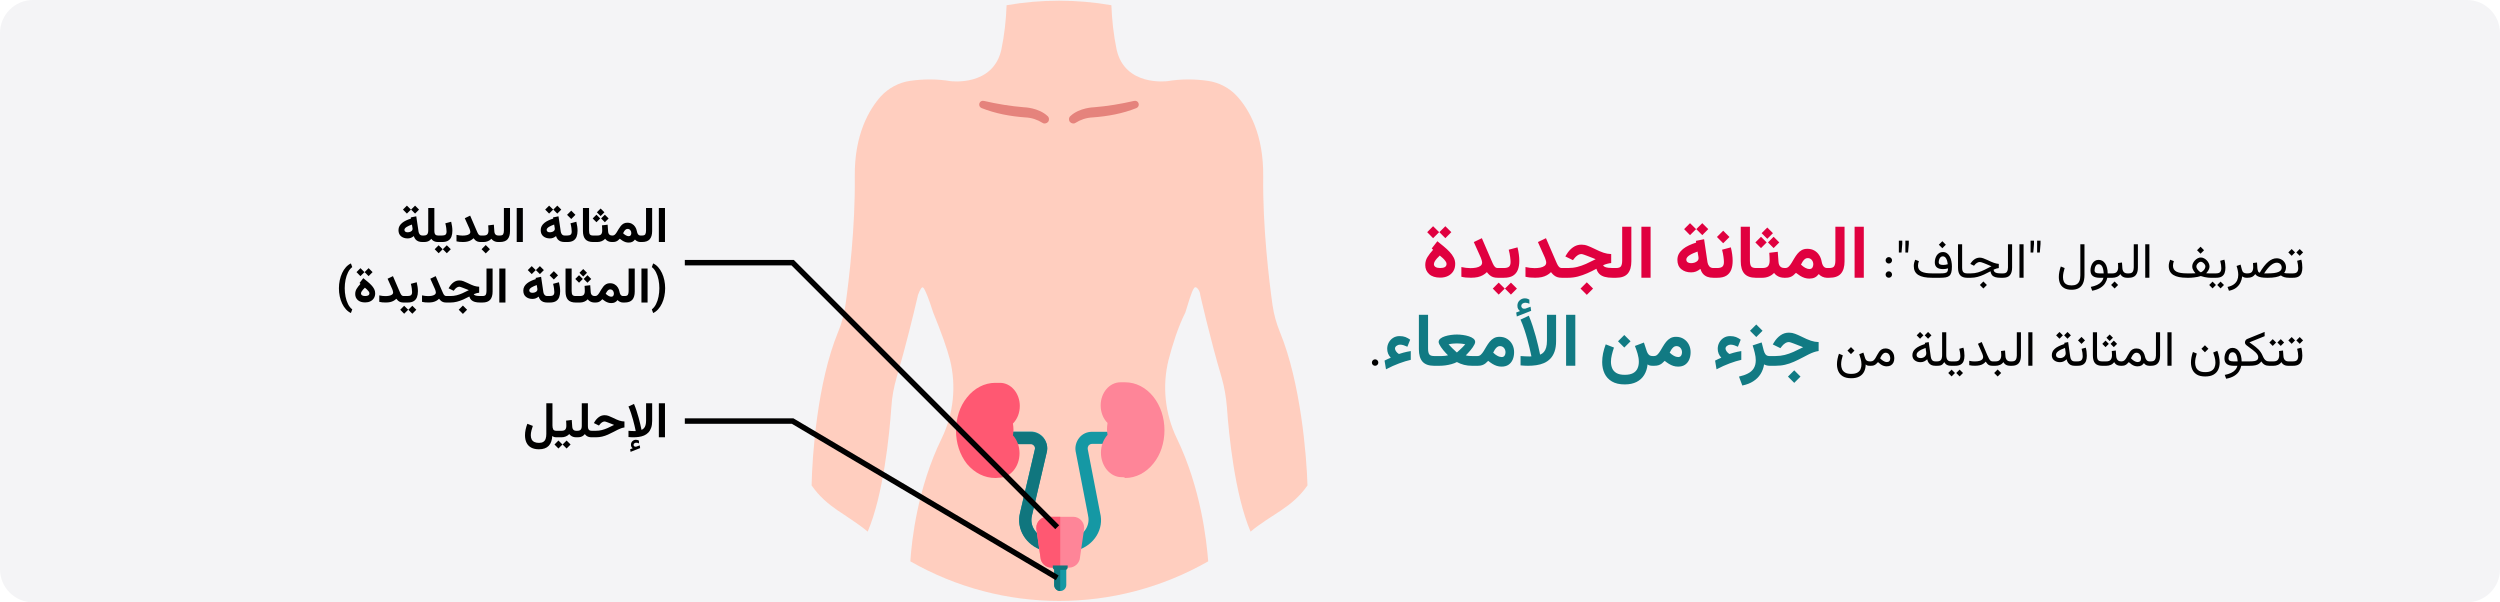 <?xml version="1.0" encoding="UTF-8"?>
<svg xmlns="http://www.w3.org/2000/svg" width="909" height="219" viewBox="0 0 909 219" fill="none">
  <rect x="0" y="0" width="909" height="219" fill="#333333" stroke="none"/>
  <g clip-path="url(#clip0_313_29888)">
    <path d="M0 0H909V219H0V0Z" fill="white"></path>
    <path d="M897 0H12C5.4 0 0 5.4 0 12V207C0 213.6 5.4 219 12 219H897C903.6 219 909 213.6 909 207V12C909 5.4 903.6 0 897 0Z" fill="#F4F4F6"></path>
    <path d="M304.7 120.8C306 117.7 306.9 114.4 307.4 111C308.7 101.7 311 82.6 310.8 64.3C310.6 48.8 316.1 39.7 320.3 35C323.1 32 326.8 30 330.9 29.4C335.8 28.7 340.8 28.7 345.6 29.5C345.6 29.5 361.1 31.6 364.1 18C365.2 12.7 365.8 7.3 366 1.9C378.6 -0.3 391.5 -0.3 404.1 1.9C404.3 7.3 404.9 12.7 406 18C409 31.6 424.5 29.5 424.5 29.5C429.4 28.7 434.3 28.7 439.2 29.4C443.3 30 447.1 32 449.8 35C454.1 39.7 459.5 48.8 459.3 64.3C459.1 82.6 461.4 101.7 462.7 111C463.2 114.4 464.1 117.6 465.4 120.8C472.9 139 475.1 165.7 475.4 176.5C469.7 184.7 462.4 186.9 454.7 193.3C449 179.9 446.8 158.1 446.1 148C445.8 144.4 445.2 140.8 444.2 137.3C439.8 122.4 436.4 107.2 436.4 107.2C436.4 105.9 435 103.7 434.2 104.7C433.2 105.9 431.8 111.2 431 113.6C428.4 118.8 426.4 125 424.9 130.8C422.5 140.4 423.6 150.5 427.9 159.4C436.6 177.4 438.7 196.4 439.3 204.1C405.7 223.3 364.6 223.3 331 204.1C331.5 196.4 333.6 177.4 342.4 159.4C346.7 150.5 347.8 140.4 345.4 130.8C344.4 126.9 342.4 121.2 339.3 113.6C337.7 108.6 336.5 105.6 335.8 104.7C335.2 103.9 334.5 105.4 333.8 107.2C333.8 107.2 333.6 108 333.3 109.3C332.2 114 329.4 125.7 326 137.3C325 140.8 324.3 144.4 324.1 148C323.4 158.1 321.2 179.9 315.5 193.3C307.8 186.9 300.8 184.7 295.1 176.5C295.3 165.7 297.2 139 304.7 120.8Z" fill="#FFCEBF"></path>
    <path d="M383.501 200.7H387.501C388.901 200.7 390.401 200.5 391.701 200.1C397.901 198.2 401.501 192.3 400.001 186.5L395.501 163.3C395.401 162.7 395.701 162.2 395.801 162C396.001 161.8 396.401 161.4 397.001 161.4H405.001C406.201 161.4 407.201 160.4 407.201 159.2C407.201 158 406.201 157 405.001 157H397.001C395.201 157 393.501 157.8 392.401 159.2C391.301 160.6 390.801 162.4 391.101 164.1L395.601 187.3V187.4C396.501 191 394.201 194.5 390.301 195.8C389.401 196.1 388.401 196.2 387.401 196.2H383.401C382.401 196.2 381.401 196.1 380.501 195.8C376.601 194.6 374.301 191 375.201 187.4L380.601 164.3C381.001 162.5 380.601 160.7 379.501 159.2C378.401 157.8 376.701 156.9 374.801 156.9H365.901C364.701 156.9 363.701 157.9 363.701 159.1C363.701 160.3 364.701 161.3 365.901 161.3H374.801C375.401 161.3 375.801 161.7 376.001 161.9C376.201 162.1 376.401 162.6 376.301 163.2L370.901 186.3C369.401 192.2 373.001 198 379.201 200C380.701 200.5 382.101 200.7 383.501 200.7Z" fill="#1598A4"></path>
    <path d="M365.9 157.1H374.8C376.6 157.1 378.3 157.9 379.5 159.4C380.6 160.8 381.1 162.7 380.6 164.5L375.2 187.6C374.3 191.2 376.6 194.7 380.5 196C381.4 196.3 382.4 196.4 383.4 196.4H385.4V200.8H383.4C382 200.8 380.5 200.6 379.2 200.2C373 198.3 369.4 192.4 370.9 186.5L376.3 163.4C376.4 162.8 376.2 162.3 376 162.1C375.8 161.9 375.4 161.5 374.8 161.5H365.9C364.7 161.5 363.7 160.5 363.7 159.3C363.7 158.1 364.7 157.1 365.9 157.1Z" fill="#10767E"></path>
    <path d="M361.901 173.799C362.001 173.799 362.101 173.799 362.101 173.799C362.401 173.799 362.901 173.699 363.201 173.699C367.401 173.699 370.701 169.699 370.701 164.799C370.701 162.299 369.801 159.899 368.301 158.299C368.401 157.599 368.501 156.999 368.501 156.299C368.501 155.499 368.401 154.699 368.301 153.999C369.901 152.399 370.801 150.099 370.801 147.599C370.801 142.999 367.601 139.199 363.601 139.199H361.901C358.001 139.199 354.301 141.099 351.601 144.499C349.001 147.699 347.601 151.999 347.601 156.599C347.601 161.099 349.001 165.399 351.601 168.699C354.401 171.999 358.001 173.799 361.901 173.799Z" fill="#FF5872"></path>
    <path d="M409.1 173.8C413 173.8 416.7 171.9 419.4 168.5C422 165.3 423.4 161 423.4 156.4C423.4 151.9 422 147.6 419.4 144.3C416.7 140.9 413 139 409.1 139H407.4C403.4 139 400.2 142.8 400.2 147.4C400.2 149.9 401.1 152.2 402.7 153.8C402.6 154.6 402.5 155.3 402.5 156.1C402.5 156.8 402.6 157.4 402.7 158.1C401.2 159.8 400.3 162.1 400.3 164.6C400.3 169.5 403.7 173.5 407.8 173.5C408 173.5 408.6 173.5 408.9 173.6C408.9 173.8 409 173.8 409.1 173.8Z" fill="#FE8598"></path>
    <path d="M385.501 214.9C386.701 214.9 387.701 213.9 387.701 212.7V205.7C387.701 204.5 386.701 203.5 385.501 203.5C384.301 203.5 383.301 204.5 383.301 205.7V212.7C383.301 213.9 384.301 214.9 385.501 214.9Z" fill="#1598A4"></path>
    <path d="M385.5 203.4V214.9C384.3 214.9 383.3 213.9 383.3 212.7V205.7C383.3 204.4 384.3 203.4 385.5 203.4Z" fill="#10767E"></path>
    <path d="M382.301 206.4H388.701C390.801 206.4 392.601 204.7 392.701 202.6L394.201 192.2C394.201 192.1 394.201 192 394.201 191.9C394.201 189.7 392.401 187.9 390.201 187.9H380.801C378.601 187.9 376.801 189.7 376.801 191.9C376.801 192 376.801 192.1 376.801 192.2L378.301 202.6C378.401 204.7 380.201 206.4 382.301 206.4Z" fill="#FE8598"></path>
    <path d="M380.8 187.9H385.5V206.4H382.3C380.2 206.4 378.4 204.7 378.3 202.6L376.8 192.2C376.8 192.1 376.8 192 376.8 191.9C376.8 189.7 378.6 187.9 380.8 187.9Z" fill="#FF5872"></path>
    <path d="M388.201 205.6H382.801V206.4C382.801 206.8 383.201 207.2 383.601 207.2H387.401C387.801 207.2 388.201 206.8 388.201 206.4V205.6Z" fill="#10767E"></path>
    <path d="M413.2 39.3C413.9 39 414.2 38.3 414 37.6C413.8 36.9 413.1 36.5 412.3 36.7C407.5 37.8 402.7 38.6 397.8 39C397.8 39 392.5 39.1 389.2 42.2C388.6 42.7 388.5 43.6 389 44.3C389.5 44.9 390.4 45.1 391 44.7C392.9 43.5 395 42.8 397.2 42.7C402.8 42.3 408.2 41.3 413.2 39.3Z" fill="#E5837C"></path>
    <path d="M356.9 39.3C356.2 39 355.9 38.3 356.1 37.6C356.3 36.9 357 36.5 357.8 36.7C362.6 37.8 367.4 38.6 372.3 39C372.3 39 377.6 39.1 380.9 42.2C381.5 42.7 381.6 43.6 381.1 44.3C380.6 44.9 379.7 45.1 379.1 44.7C377.2 43.5 375.1 42.8 372.9 42.7C367.3 42.3 362 41.3 356.9 39.3Z" fill="#E5837C"></path>
    <path d="M249 152.1V154.1H287.927L383.891 210.96L384.91 209.239L288.474 152.1H249Z" fill="black"></path>
    <path d="M249 94.5V96.5H287.786L383.693 192.407L385.107 190.993L288.615 94.5H249Z" fill="black"></path>
    <path d="M525.962 95.924C525.962 96.452 525.769 96.838 525.382 97.085C524.995 97.331 524.419 97.454 523.655 97.454C522.925 97.454 522.363 97.331 521.967 97.085C521.572 96.83 521.374 96.487 521.374 96.056C521.374 95.731 521.479 95.388 521.69 95.028C521.901 94.668 522.169 94.307 522.495 93.947C522.82 93.578 523.158 93.235 523.51 92.918C523.87 93.191 524.239 93.507 524.617 93.868C524.995 94.219 525.312 94.575 525.566 94.936C525.83 95.296 525.962 95.626 525.962 95.924ZM521.084 90.809C520.249 91.723 519.563 92.611 519.027 93.472C518.491 94.325 518.223 95.296 518.223 96.386C518.223 97.695 518.689 98.785 519.621 99.655C520.561 100.517 521.91 100.947 523.668 100.947C524.731 100.947 525.672 100.745 526.489 100.341C527.307 99.936 527.948 99.361 528.414 98.614C528.88 97.867 529.113 96.975 529.113 95.938C529.113 95.129 528.928 94.364 528.559 93.644C528.19 92.923 527.693 92.233 527.069 91.574C526.445 90.906 525.747 90.255 524.973 89.623C524.208 88.99 523.426 88.353 522.626 87.711L520.57 90.348L521.084 90.809ZM525.527 82.253L523.352 84.415L525.527 86.603L527.702 84.415L525.527 82.253ZM521.071 82.253L518.922 84.415L521.071 86.603L523.272 84.415L521.071 82.253ZM538.895 95.476C538.895 95.977 538.693 96.377 538.289 96.676C537.893 96.966 537.375 97.177 536.733 97.309C536.091 97.432 535.406 97.493 534.676 97.493C534.167 97.493 533.622 97.458 533.042 97.388C532.461 97.317 531.899 97.221 531.354 97.098V100.631C531.899 100.763 532.435 100.855 532.962 100.908C533.499 100.96 534.136 100.987 534.874 100.987C535.762 100.987 536.557 100.912 537.26 100.763C537.963 100.604 538.592 100.372 539.146 100.064C539.708 99.756 540.205 99.383 540.635 98.943C540.943 99.356 541.272 99.717 541.624 100.024C541.984 100.332 542.397 100.574 542.863 100.75C543.338 100.917 543.909 101 544.577 101H545.118V97.454H544.577C544.164 97.454 543.821 97.313 543.549 97.032C543.276 96.751 543.026 96.355 542.797 95.845C542.569 95.335 542.31 94.742 542.02 94.065L538.803 86.603L535.876 88.014L538.42 93.696C538.535 93.942 538.64 94.246 538.737 94.606C538.842 94.966 538.895 95.256 538.895 95.476ZM544.577 97.454V101H545.632V97.454H544.577ZM549.376 102.767L547.201 104.929L549.376 107.117L551.551 104.929L549.376 102.767ZM544.92 102.767L542.771 104.929L544.92 107.117L547.122 104.929L544.92 102.767ZM546.792 101C548.207 101 549.323 100.745 550.141 100.235C550.958 99.717 551.542 99.001 551.894 98.086C552.246 97.164 552.421 96.087 552.421 94.856C552.421 94.101 552.364 93.31 552.25 92.483C552.145 91.648 551.982 90.8 551.762 89.939L548.572 90.796C548.818 91.745 548.989 92.606 549.086 93.38C549.191 94.153 549.244 94.782 549.244 95.265C549.244 96.1 549.042 96.676 548.638 96.992C548.242 97.3 547.618 97.454 546.766 97.454H545.329V101H546.792ZM562.204 95.476C562.204 95.977 562.001 96.377 561.597 96.676C561.202 96.966 560.683 97.177 560.042 97.309C559.4 97.432 558.714 97.493 557.985 97.493C557.475 97.493 556.93 97.458 556.35 97.388C555.77 97.317 555.208 97.221 554.663 97.098V100.631C555.208 100.763 555.744 100.855 556.271 100.908C556.807 100.96 557.444 100.987 558.183 100.987C559.07 100.987 559.866 100.912 560.569 100.763C561.272 100.604 561.9 100.372 562.454 100.064C563.017 99.756 563.513 99.383 563.944 98.943C564.251 99.356 564.581 99.717 564.933 100.024C565.293 100.332 565.706 100.574 566.172 100.75C566.646 100.917 567.218 101 567.886 101H568.426V97.454H567.886C567.473 97.454 567.13 97.313 566.857 97.032C566.585 96.751 566.334 96.355 566.106 95.845C565.877 95.335 565.618 94.742 565.328 94.065L562.111 86.603L559.185 88.014L561.729 93.696C561.843 93.942 561.949 94.246 562.045 94.606C562.151 94.966 562.204 95.256 562.204 95.476ZM576.956 102.648L574.675 104.929L576.956 107.209L579.237 104.929L576.956 102.648ZM587.094 97.454H586.382C585.811 97.454 585.275 97.423 584.774 97.361C584.273 97.3 583.855 97.194 583.521 97.045C583.196 96.887 582.985 96.685 582.889 96.439C583.46 96.192 583.974 96.012 584.431 95.898C584.888 95.775 585.354 95.691 585.829 95.647V92.378C585.319 92.352 584.844 92.303 584.405 92.233C583.965 92.154 583.513 92.04 583.047 91.89C582.59 91.732 582.071 91.53 581.491 91.284C580.911 91.029 580.23 90.708 579.448 90.321C578.718 89.961 577.993 89.644 577.272 89.372C576.561 89.091 575.813 88.95 575.031 88.95C573.889 88.95 572.86 89.275 571.946 89.926C571.032 90.576 570.272 91.402 569.666 92.404L569.151 93.235L571.92 94.593L572.553 93.802C572.816 93.459 573.168 93.138 573.607 92.839C574.056 92.532 574.526 92.378 575.018 92.378C575.124 92.378 575.26 92.4 575.427 92.444C575.603 92.488 575.809 92.554 576.046 92.642C576.292 92.721 576.569 92.822 576.877 92.945C577.176 93.05 577.519 93.182 577.905 93.34C578.301 93.49 578.696 93.644 579.092 93.802C579.496 93.96 579.861 94.109 580.186 94.25C578.92 94.9 577.747 95.467 576.666 95.951C575.594 96.425 574.535 96.794 573.489 97.058C572.452 97.322 571.34 97.454 570.153 97.454H567.938V101H570.114C571.344 101 572.54 100.851 573.7 100.552C574.869 100.244 576.016 99.844 577.141 99.352C578.266 98.851 579.373 98.306 580.463 97.717C580.683 98.499 581.043 99.132 581.544 99.616C582.045 100.099 582.695 100.451 583.495 100.67C584.295 100.89 585.24 101 586.33 101H587.094V97.454ZM586.606 97.454V101H587.582C589.542 101 590.961 100.495 591.84 99.484C592.719 98.473 593.159 96.979 593.159 95.001V82.451H589.823V94.751C589.823 95.63 589.687 96.302 589.415 96.768C589.151 97.225 588.544 97.454 587.595 97.454H586.606ZM600.159 82.451H596.811V100.987H600.159V82.451ZM618.946 81.145L616.771 83.308L618.946 85.496L621.121 83.308L618.946 81.145ZM614.49 81.145L612.341 83.308L614.49 85.496L616.691 83.308L614.49 81.145ZM622.954 101H623.389V97.454H623.006C622.347 97.454 621.842 97.243 621.49 96.821C621.139 96.39 620.923 95.907 620.844 95.371L619.605 86.973L616.625 87.579L616.718 88.212C615.804 88.493 614.934 88.827 614.107 89.214C613.29 89.592 612.565 90.036 611.932 90.545C611.308 91.055 610.812 91.635 610.442 92.286C610.082 92.936 609.902 93.67 609.902 94.487C609.902 95.973 610.376 97.102 611.326 97.876C612.275 98.649 613.461 99.036 614.885 99.036C615.527 99.036 616.116 98.935 616.652 98.732C617.188 98.522 617.724 98.201 618.26 97.77C618.48 98.482 618.796 99.08 619.209 99.563C619.623 100.038 620.141 100.398 620.765 100.644C621.389 100.881 622.119 101 622.954 101ZM617.588 93.868C617.588 94.272 617.447 94.61 617.166 94.883C616.894 95.155 616.546 95.357 616.125 95.489C615.703 95.621 615.276 95.687 614.846 95.687C614.336 95.687 613.923 95.573 613.606 95.344C613.299 95.107 613.145 94.782 613.145 94.369C613.145 94.079 613.255 93.797 613.475 93.525C613.694 93.252 613.993 92.998 614.371 92.76C614.758 92.514 615.197 92.286 615.689 92.075C616.182 91.855 616.696 91.653 617.232 91.468L617.482 92.998C617.518 93.156 617.544 93.31 617.562 93.459C617.579 93.608 617.588 93.745 617.588 93.868ZM624.364 101C625.779 101 626.896 100.745 627.713 100.235C628.53 99.717 629.115 99.001 629.466 98.086C629.818 97.164 629.994 96.087 629.994 94.856C629.994 94.101 629.937 93.31 629.822 92.483C629.717 91.648 629.554 90.8 629.334 89.939L626.144 90.796C626.39 91.745 626.562 92.606 626.658 93.38C626.764 94.153 626.816 94.782 626.816 95.265C626.816 96.1 626.614 96.676 626.21 96.992C625.814 97.3 625.19 97.454 624.338 97.454H622.901V101H624.364ZM626.553 83.888L624.272 86.168L626.553 88.449L628.833 86.168L626.553 83.888ZM632.934 82.451V94.988C632.934 97.01 633.377 98.517 634.265 99.51C635.162 100.503 636.563 101 638.471 101H638.787V97.454H638.471C637.601 97.454 637.016 97.251 636.717 96.847C636.418 96.434 636.269 95.731 636.269 94.738V82.451H632.934ZM638.286 97.454V101H639.829V97.454H638.286ZM642.584 82.728L640.527 84.784L642.584 86.841L644.641 84.784L642.584 82.728ZM644.891 86.089L642.834 88.146L644.891 90.203L646.948 88.146L644.891 86.089ZM640.303 86.089L638.247 88.146L640.303 90.203L642.36 88.146L640.303 86.089ZM643.309 91.916C643.353 92.365 643.384 92.826 643.401 93.301C643.428 93.767 643.441 94.246 643.441 94.738C643.441 95.652 643.248 96.333 642.861 96.781C642.474 97.23 641.784 97.454 640.791 97.454H639.539V101H640.791C641.626 101 642.413 100.846 643.151 100.539C643.898 100.231 644.531 99.796 645.049 99.233C645.313 99.585 645.625 99.893 645.985 100.156C646.346 100.42 646.763 100.626 647.238 100.776C647.712 100.925 648.249 101 648.846 101H649.136V97.454H648.873C648.38 97.454 647.976 97.361 647.66 97.177C647.343 96.992 647.102 96.728 646.935 96.386C646.776 96.043 646.684 95.643 646.658 95.186L646.394 91.547L643.309 91.916ZM649.202 101C649.87 101 650.424 100.921 650.863 100.763C651.303 100.604 651.689 100.394 652.023 100.13C652.357 99.857 652.687 99.55 653.012 99.207C653.531 99.62 654.045 99.985 654.555 100.301C655.073 100.618 655.605 100.864 656.15 101.04C656.695 101.215 657.271 101.303 657.877 101.303C658.65 101.303 659.305 101.171 659.841 100.908C660.386 100.635 660.874 100.218 661.305 99.655C661.63 100.042 662.065 100.363 662.61 100.618C663.155 100.873 663.708 101 664.271 101H664.627V97.454H664.284C664.003 97.454 663.73 97.379 663.467 97.23C663.212 97.08 662.988 96.83 662.794 96.478C662.601 96.126 662.452 95.661 662.346 95.081C662.197 94.219 661.894 93.441 661.437 92.747C660.988 92.044 660.404 91.49 659.683 91.086C658.971 90.673 658.123 90.466 657.139 90.466C656.339 90.466 655.649 90.633 655.069 90.967C654.489 91.301 653.983 91.736 653.553 92.272C653.122 92.809 652.731 93.376 652.379 93.973C652.037 94.562 651.703 95.124 651.377 95.661C651.052 96.188 650.714 96.619 650.362 96.953C650.011 97.287 649.602 97.454 649.136 97.454H648.662L648.648 101H649.202ZM657.244 93.841C657.886 93.841 658.391 94.065 658.76 94.514C659.129 94.953 659.314 95.485 659.314 96.109C659.314 96.584 659.2 96.988 658.971 97.322C658.751 97.656 658.391 97.823 657.89 97.823C657.688 97.823 657.455 97.788 657.191 97.717C656.937 97.647 656.655 97.528 656.348 97.361C656.119 97.238 655.877 97.08 655.623 96.887C655.368 96.693 655.104 96.469 654.832 96.214C654.99 95.872 655.183 95.52 655.412 95.16C655.649 94.79 655.917 94.478 656.216 94.224C656.523 93.969 656.866 93.841 657.244 93.841ZM664.126 97.454V101H665.102C667.062 101 668.481 100.495 669.36 99.484C670.239 98.473 670.678 96.979 670.678 95.001V82.451H667.343V94.751C667.343 95.63 667.207 96.302 666.934 96.768C666.67 97.225 666.064 97.454 665.115 97.454H664.126ZM677.679 82.451H674.33V100.987H677.679V82.451Z" fill="#E0003F"></path>
    <path d="M685.606 94.654C685.606 94.988 685.721 95.267 685.949 95.489C686.178 95.712 686.453 95.823 686.775 95.823C687.098 95.823 687.373 95.709 687.602 95.481C687.83 95.252 687.944 94.977 687.944 94.654C687.944 94.332 687.83 94.057 687.602 93.828C687.373 93.594 687.098 93.477 686.775 93.477C686.453 93.477 686.178 93.594 685.949 93.828C685.721 94.057 685.606 94.332 685.606 94.654ZM685.606 99.822C685.606 100.156 685.721 100.435 685.949 100.657C686.178 100.88 686.453 100.991 686.775 100.991C687.098 100.991 687.373 100.877 687.602 100.648C687.83 100.42 687.944 100.145 687.944 99.822C687.944 99.5 687.83 99.225 687.602 98.996C687.373 98.762 687.098 98.644 686.775 98.644C686.453 98.644 686.178 98.762 685.949 98.996C685.721 99.225 685.606 99.5 685.606 99.822ZM691.662 87.5V88.695L691.398 91.833H690.423V88.774V87.5H691.662ZM694.035 87.5V88.695L693.771 91.833H692.796V88.713V87.5H694.035ZM706.234 87.702L704.96 88.977L706.234 90.251L707.509 88.977L706.234 87.702ZM706.595 96.333C706.056 96.333 705.64 96.266 705.347 96.131C705.06 95.996 704.916 95.73 704.916 95.331C704.916 95.061 704.963 94.763 705.057 94.435C705.156 94.101 705.314 93.814 705.531 93.573C705.754 93.327 706.047 93.204 706.41 93.204C706.721 93.204 706.981 93.295 707.192 93.477C707.403 93.652 707.576 93.884 707.711 94.171C707.852 94.458 707.96 94.769 708.036 95.103C708.118 95.436 708.177 95.759 708.212 96.069C707.937 96.145 707.667 96.21 707.403 96.263C707.14 96.31 706.87 96.333 706.595 96.333ZM708.309 97.572C708.309 98.117 708.218 98.522 708.036 98.785C707.86 99.043 707.567 99.21 707.157 99.286C706.753 99.362 706.205 99.4 705.514 99.4H702.499C701.673 99.4 700.94 99.351 700.302 99.251C699.669 99.151 699.136 98.993 698.702 98.776C698.269 98.554 697.94 98.267 697.718 97.915C697.495 97.558 697.384 97.121 697.384 96.606C697.384 96.342 697.413 96.064 697.472 95.77C697.536 95.478 697.615 95.202 697.709 94.944L696.347 94.435C696.2 94.792 696.08 95.164 695.986 95.551C695.898 95.938 695.854 96.333 695.854 96.737C695.854 97.476 695.989 98.114 696.259 98.653C696.534 99.186 696.944 99.626 697.489 99.972C698.04 100.317 698.731 100.575 699.563 100.745C700.396 100.915 701.374 101 702.499 101H705.408C706.211 101 706.888 100.953 707.438 100.859C707.989 100.76 708.432 100.572 708.766 100.297C709.1 100.016 709.34 99.608 709.486 99.075C709.639 98.536 709.715 97.83 709.715 96.957C709.715 96.295 709.653 95.647 709.53 95.015C709.413 94.382 709.223 93.814 708.959 93.31C708.701 92.8 708.361 92.395 707.939 92.097C707.523 91.792 707.02 91.64 706.428 91.64C705.936 91.64 705.505 91.751 705.136 91.974C704.767 92.196 704.459 92.489 704.213 92.853C703.973 93.216 703.791 93.62 703.668 94.065C703.551 94.505 703.492 94.944 703.492 95.384C703.492 96.204 703.741 96.819 704.239 97.23C704.737 97.64 705.484 97.845 706.48 97.845C706.82 97.845 707.137 97.821 707.43 97.774C707.729 97.728 708.021 97.66 708.309 97.572ZM711.93 88.81V97.291C711.93 98.574 712.205 99.515 712.756 100.112C713.307 100.704 714.142 101 715.261 101H715.472V99.4H715.261C714.646 99.4 714.186 99.257 713.881 98.97C713.582 98.683 713.433 98.126 713.433 97.3V88.81H711.93ZM721.158 102.345L719.884 103.619L721.158 104.894L722.433 103.619L721.158 102.345ZM727.917 99.4H727.442C726.886 99.4 726.417 99.356 726.036 99.269C725.661 99.175 725.377 99.028 725.184 98.829C724.99 98.624 724.891 98.36 724.885 98.038C725.266 97.856 725.611 97.722 725.922 97.634C726.232 97.546 726.514 97.49 726.766 97.467V95.946C726.502 95.929 726.227 95.891 725.939 95.832C725.652 95.773 725.345 95.689 725.017 95.577C724.694 95.466 724.34 95.325 723.953 95.155C723.566 94.985 723.136 94.786 722.661 94.558C722.116 94.294 721.609 94.083 721.141 93.925C720.678 93.761 720.256 93.679 719.875 93.679C719.184 93.679 718.551 93.869 717.977 94.25C717.408 94.625 716.931 95.126 716.544 95.753L716.412 95.964L717.757 96.623L717.994 96.324C718.223 96.031 718.501 95.782 718.829 95.577C719.163 95.366 719.509 95.261 719.866 95.261C720.019 95.261 720.209 95.296 720.438 95.366C720.666 95.431 720.938 95.524 721.255 95.647C721.571 95.77 721.938 95.917 722.354 96.087C722.641 96.198 722.872 96.295 723.048 96.377C723.224 96.453 723.388 96.523 723.54 96.588C723.698 96.652 723.889 96.726 724.111 96.808C723.238 97.265 722.403 97.689 721.606 98.082C720.815 98.475 720.016 98.794 719.207 99.04C718.404 99.28 717.543 99.4 716.623 99.4H715.146V101H716.597C717.435 101 718.252 100.892 719.049 100.675C719.846 100.458 720.634 100.171 721.413 99.814C722.192 99.456 722.969 99.066 723.742 98.644C723.824 99.189 724 99.638 724.27 99.989C724.539 100.335 724.929 100.59 725.438 100.754C725.954 100.918 726.61 101 727.407 101H727.917V99.4ZM727.592 99.4V101H728.304C729.44 101 730.272 100.689 730.8 100.068C731.333 99.441 731.6 98.519 731.6 97.3V88.81H730.097V97.309C730.097 97.906 729.974 98.404 729.728 98.803C729.487 99.201 729.016 99.4 728.312 99.4H727.592ZM735.774 88.81H734.271V100.991H735.774V88.81ZM739.562 87.5V88.695L739.299 91.833H738.323V88.774V87.5H739.562ZM741.936 87.5V88.695L741.672 91.833H740.696V88.713V87.5H741.936ZM757.914 99.981V88.81H756.411V100.139C756.411 100.988 756.294 101.68 756.06 102.213C755.825 102.752 755.474 103.147 755.005 103.399C754.536 103.651 753.95 103.777 753.247 103.777C752.491 103.777 751.882 103.657 751.419 103.417C750.962 103.183 750.628 102.84 750.417 102.389C750.206 101.943 750.101 101.404 750.101 100.771C750.101 100.238 750.159 99.688 750.276 99.119C750.394 98.551 750.537 97.997 750.707 97.458L749.31 96.895C749.087 97.517 748.911 98.155 748.782 98.811C748.653 99.462 748.589 100.098 748.589 100.719C748.589 101.639 748.75 102.447 749.072 103.145C749.395 103.842 749.898 104.384 750.584 104.771C751.27 105.163 752.157 105.359 753.247 105.359C754.261 105.359 755.113 105.169 755.805 104.788C756.496 104.407 757.021 103.818 757.378 103.021C757.735 102.23 757.914 101.217 757.914 99.981ZM763.064 94.487C762.572 94.487 762.142 94.599 761.772 94.821C761.403 95.044 761.093 95.343 760.841 95.718C760.595 96.087 760.41 96.497 760.287 96.948C760.164 97.399 760.103 97.851 760.103 98.302C760.103 99.204 760.378 99.881 760.929 100.332C761.485 100.777 762.32 101 763.434 101H764.822C764.682 101.574 764.415 102.078 764.022 102.512C763.636 102.945 763.123 103.312 762.484 103.61C761.852 103.909 761.093 104.144 760.208 104.313L760.727 105.711C761.975 105.471 762.977 105.107 763.732 104.621C764.488 104.141 765.057 103.584 765.438 102.951C765.824 102.324 766.082 101.674 766.211 101H767.406V99.4H766.352C766.34 98.609 766.252 97.909 766.088 97.3C765.93 96.69 765.704 96.178 765.411 95.762C765.118 95.34 764.772 95.023 764.374 94.812C763.981 94.596 763.545 94.487 763.064 94.487ZM763.346 99.4C762.725 99.4 762.273 99.312 761.992 99.137C761.717 98.955 761.579 98.659 761.579 98.249C761.579 97.985 761.62 97.684 761.702 97.344C761.79 97.004 761.939 96.708 762.15 96.456C762.367 96.198 762.663 96.069 763.038 96.069C763.319 96.069 763.568 96.137 763.785 96.272C764.002 96.406 764.187 96.611 764.339 96.887C764.491 97.162 764.614 97.511 764.708 97.933C764.802 98.349 764.866 98.838 764.901 99.4H763.346ZM767.063 99.4V101H767.485V99.4H767.063ZM768.874 102.345L767.6 103.619L768.874 104.894L770.148 103.619L768.874 102.345ZM770.087 95.63C770.11 95.882 770.128 96.134 770.14 96.386C770.157 96.638 770.166 96.904 770.166 97.186C770.166 97.877 770.005 98.419 769.683 98.811C769.366 99.204 768.836 99.4 768.092 99.4H767.266V101H768.092C768.654 101 769.193 100.892 769.709 100.675C770.225 100.458 770.641 100.118 770.957 99.655C771.115 99.942 771.306 100.186 771.528 100.385C771.751 100.584 772.021 100.736 772.337 100.842C772.653 100.947 773.028 101 773.462 101H773.655V99.4H773.479C773.104 99.4 772.788 99.321 772.53 99.163C772.278 99.005 772.082 98.785 771.941 98.504C771.801 98.217 771.719 97.886 771.695 97.511L771.555 95.454L770.087 95.63ZM773.33 99.4V101H774.042C775.179 101 776.011 100.689 776.538 100.068C777.071 99.441 777.338 98.519 777.338 97.3V88.81H775.835V97.309C775.835 97.906 775.712 98.404 775.466 98.803C775.226 99.201 774.754 99.4 774.051 99.4H773.33ZM781.513 88.81H780.01V100.991H781.513V88.81ZM800.119 89.706L798.845 90.981L800.119 92.255L801.394 90.981L800.119 89.706ZM800.207 95.182C800.441 95.182 800.688 95.269 800.945 95.445C801.203 95.621 801.423 95.841 801.604 96.105C801.786 96.362 801.877 96.614 801.877 96.86C801.877 97.136 801.801 97.417 801.648 97.704C801.496 97.991 801.294 98.252 801.042 98.486C800.796 98.715 800.523 98.894 800.225 99.022C799.973 98.894 799.721 98.712 799.469 98.478C799.223 98.243 799.015 97.985 798.845 97.704C798.681 97.423 798.599 97.147 798.599 96.878C798.599 96.614 798.687 96.353 798.862 96.096C799.038 95.832 799.249 95.615 799.495 95.445C799.747 95.269 799.984 95.182 800.207 95.182ZM795.206 99.4C794.356 99.4 793.612 99.351 792.974 99.251C792.335 99.151 791.802 98.993 791.374 98.776C790.952 98.554 790.633 98.267 790.416 97.915C790.199 97.558 790.091 97.121 790.091 96.606C790.091 96.342 790.12 96.064 790.179 95.77C790.243 95.478 790.322 95.202 790.416 94.944L789.054 94.435C788.907 94.792 788.787 95.164 788.693 95.551C788.605 95.938 788.562 96.333 788.562 96.737C788.562 97.476 788.699 98.114 788.975 98.653C789.256 99.186 789.672 99.626 790.223 99.972C790.779 100.317 791.471 100.575 792.297 100.745C793.129 100.915 794.099 101 795.206 101H795.962C796.144 101 796.398 100.991 796.727 100.974C797.061 100.95 797.43 100.915 797.834 100.868C798.244 100.821 798.654 100.757 799.064 100.675C799.48 100.593 799.858 100.49 800.198 100.367C800.649 100.525 801.106 100.651 801.569 100.745C802.032 100.839 802.457 100.906 802.844 100.947C803.23 100.982 803.535 101 803.758 101H804.584V99.4H803.74C803.605 99.4 803.459 99.4 803.301 99.4C803.143 99.4 802.97 99.397 802.782 99.392C802.601 99.386 802.398 99.377 802.176 99.365C802.416 99.09 802.624 98.82 802.8 98.557C802.981 98.287 803.122 98.015 803.222 97.739C803.321 97.464 803.371 97.171 803.371 96.86C803.371 96.491 803.283 96.119 803.107 95.744C802.938 95.363 802.703 95.015 802.404 94.698C802.105 94.376 801.766 94.118 801.385 93.925C801.01 93.726 800.617 93.626 800.207 93.626C799.814 93.626 799.431 93.726 799.056 93.925C798.687 94.118 798.353 94.376 798.054 94.698C797.761 95.015 797.526 95.36 797.351 95.735C797.181 96.11 797.096 96.48 797.096 96.843C797.096 97.147 797.143 97.44 797.236 97.722C797.336 98.003 797.474 98.278 797.649 98.548C797.825 98.811 798.03 99.081 798.265 99.356C798.083 99.368 797.869 99.377 797.623 99.383C797.383 99.389 797.143 99.394 796.902 99.4C796.668 99.4 796.463 99.4 796.287 99.4C796.117 99.4 796.015 99.4 795.979 99.4H795.206ZM804.232 99.4V101H804.936V99.4H804.232ZM807.405 102.397L806.184 103.619L807.405 104.858L808.636 103.619L807.405 102.397ZM804.487 102.397L803.266 103.619L804.487 104.858L805.718 103.619L804.487 102.397ZM805.709 101C806.635 101 807.347 100.842 807.845 100.525C808.343 100.209 808.686 99.778 808.873 99.233C809.066 98.683 809.163 98.056 809.163 97.353C809.163 96.925 809.134 96.444 809.075 95.911C809.017 95.378 808.917 94.88 808.776 94.417L807.273 94.821C807.408 95.302 807.508 95.785 807.572 96.272C807.637 96.758 807.669 97.165 807.669 97.493C807.669 98.079 807.534 98.545 807.265 98.891C807.001 99.231 806.477 99.4 805.691 99.4H804.742V101H805.709ZM816.924 101H817.152V99.4H816.827C816.399 99.4 816.045 99.298 815.764 99.093C815.482 98.888 815.277 98.539 815.148 98.047L814.674 96.21L813.215 96.702C813.408 97.27 813.558 97.83 813.663 98.381C813.774 98.926 813.83 99.447 813.83 99.945C813.83 100.654 813.701 101.302 813.443 101.888C813.191 102.474 812.781 102.975 812.213 103.391C811.645 103.812 810.883 104.126 809.928 104.331L810.446 105.72C811.554 105.503 812.444 105.128 813.118 104.595C813.792 104.062 814.296 103.435 814.63 102.714C814.97 101.999 815.184 101.258 815.271 100.49C815.424 100.613 815.635 100.73 815.904 100.842C816.18 100.947 816.52 101 816.924 101ZM827.822 95.516C828.367 95.516 828.804 95.686 829.132 96.025C829.466 96.365 829.633 96.793 829.633 97.309C829.633 97.672 829.53 97.985 829.325 98.249C829.12 98.513 828.812 98.73 828.402 98.899C827.992 99.069 827.477 99.195 826.855 99.277C826.234 99.359 825.505 99.4 824.667 99.4H823.243C823.653 98.756 824.058 98.19 824.456 97.704C824.854 97.218 825.244 96.814 825.625 96.491C826.012 96.163 826.387 95.92 826.75 95.762C827.119 95.598 827.477 95.516 827.822 95.516ZM824.702 101C825.739 101 826.65 100.924 827.436 100.771C828.221 100.619 828.854 100.408 829.334 100.139C829.662 100.408 830.066 100.619 830.547 100.771C831.033 100.924 831.648 101 832.393 101H832.639V99.4H832.384C832.026 99.4 831.73 99.394 831.496 99.383C831.262 99.365 831.065 99.345 830.907 99.321C830.755 99.292 830.623 99.263 830.512 99.233C830.734 98.94 830.901 98.627 831.013 98.293C831.124 97.959 831.183 97.602 831.188 97.221C831.188 96.594 831.042 96.031 830.749 95.533C830.456 95.035 830.049 94.643 829.527 94.356C829.012 94.062 828.42 93.916 827.752 93.916C827.248 93.916 826.744 94.022 826.24 94.232C825.742 94.443 825.238 94.763 824.729 95.19C824.225 95.618 823.715 96.16 823.199 96.816C822.689 97.467 822.174 98.237 821.652 99.128C821.371 99.128 821.163 98.958 821.028 98.618C820.894 98.272 820.812 97.903 820.782 97.511L820.65 95.454L819.183 95.63C819.194 95.905 819.209 96.163 819.227 96.403C819.25 96.644 819.262 96.904 819.262 97.186C819.262 97.848 819.118 98.384 818.831 98.794C818.55 99.198 817.999 99.4 817.179 99.4H816.845L816.836 101H817.179C817.882 101 818.444 100.895 818.866 100.684C819.294 100.467 819.678 100.127 820.018 99.664C820.199 99.945 820.46 100.186 820.8 100.385C821.14 100.584 821.591 100.736 822.153 100.842C822.716 100.947 823.41 101 824.236 101H824.702ZM832.305 99.4V101H832.929V99.4H832.305ZM836.172 90.55L834.95 91.772L836.172 93.011L837.402 91.772L836.172 90.55ZM833.254 90.55L832.032 91.772L833.254 93.011L834.484 91.772L833.254 90.55ZM833.676 101C834.602 101 835.313 100.842 835.812 100.525C836.31 100.209 836.652 99.778 836.84 99.233C837.033 98.683 837.13 98.056 837.13 97.353C837.13 96.925 837.101 96.444 837.042 95.911C836.983 95.378 836.884 94.88 836.743 94.417L835.24 94.821C835.375 95.302 835.475 95.785 835.539 96.272C835.604 96.758 835.636 97.165 835.636 97.493C835.636 98.079 835.501 98.545 835.231 98.891C834.968 99.231 834.443 99.4 833.658 99.4H832.709V101H833.676ZM498.821 131.831C498.821 132.165 498.936 132.443 499.164 132.666C499.393 132.889 499.668 133 499.99 133C500.312 133 500.588 132.886 500.816 132.657C501.045 132.429 501.159 132.153 501.159 131.831C501.159 131.509 501.045 131.233 500.816 131.005C500.588 130.771 500.312 130.653 499.99 130.653C499.668 130.653 499.393 130.771 499.164 131.005C498.936 131.233 498.821 131.509 498.821 131.831ZM673.012 126.206L671.737 127.48L673.012 128.755L674.286 127.48L673.012 126.206ZM673.108 135.944C672.177 135.944 671.444 135.789 670.911 135.479C670.378 135.168 669.997 134.752 669.769 134.23C669.546 133.709 669.435 133.132 669.435 132.499C669.435 131.966 669.493 131.415 669.61 130.847C669.728 130.278 669.871 129.725 670.041 129.186L668.644 128.623C668.421 129.244 668.245 129.883 668.116 130.539C667.987 131.189 667.923 131.825 667.923 132.446C667.923 133.366 668.09 134.21 668.424 134.978C668.764 135.751 669.312 136.369 670.067 136.832C670.829 137.295 671.843 137.526 673.108 137.526C674.327 137.526 675.32 137.312 676.088 136.885C676.861 136.457 677.433 135.862 677.802 135.101C678.171 134.345 678.358 133.478 678.364 132.499C678.552 132.681 678.751 132.81 678.962 132.886C679.179 132.962 679.492 133 679.902 133H680.201V131.4H679.867C679.387 131.4 679.012 131.304 678.742 131.11C678.479 130.917 678.288 130.633 678.171 130.258L677.521 128.201L676.018 128.808C676.182 129.241 676.357 129.798 676.545 130.478C676.732 131.157 676.826 131.846 676.826 132.543C676.826 133.135 676.718 133.688 676.501 134.204C676.29 134.726 675.915 135.145 675.376 135.461C674.843 135.783 674.087 135.944 673.108 135.944ZM685.58 128.254C686.113 128.254 686.529 128.45 686.828 128.843C687.133 129.229 687.285 129.728 687.285 130.337C687.285 130.765 687.177 131.09 686.96 131.312C686.749 131.535 686.424 131.646 685.984 131.646C685.814 131.646 685.618 131.608 685.396 131.532C685.179 131.456 684.947 131.339 684.701 131.181C684.525 131.069 684.347 130.94 684.165 130.794C683.983 130.642 683.799 130.469 683.611 130.275C683.764 129.941 683.937 129.619 684.13 129.309C684.323 128.998 684.54 128.746 684.78 128.553C685.021 128.354 685.287 128.254 685.58 128.254ZM686.002 133.202C686.588 133.202 687.086 133.085 687.496 132.851C687.912 132.61 688.229 132.268 688.445 131.822C688.662 131.371 688.771 130.829 688.771 130.196C688.771 129.546 688.636 128.957 688.366 128.43C688.103 127.902 687.728 127.483 687.241 127.173C686.761 126.856 686.195 126.698 685.545 126.698C685.006 126.698 684.552 126.812 684.183 127.041C683.819 127.264 683.509 127.554 683.251 127.911C682.993 128.269 682.759 128.649 682.548 129.054C682.343 129.452 682.135 129.83 681.924 130.188C681.713 130.545 681.473 130.838 681.203 131.066C680.934 131.289 680.603 131.4 680.21 131.4H679.885V133H680.254C680.682 133 681.039 132.95 681.326 132.851C681.613 132.745 681.874 132.593 682.108 132.394C682.343 132.194 682.586 131.951 682.838 131.664C683.195 132.004 683.541 132.288 683.875 132.517C684.209 132.745 684.549 132.915 684.895 133.026C685.24 133.144 685.609 133.202 686.002 133.202ZM701.049 120.704L699.827 121.926L701.049 123.165L702.279 121.926L701.049 120.704ZM698.131 120.704L696.909 121.926L698.131 123.165L699.361 121.926L698.131 120.704ZM703.677 133H703.976V131.4H703.712C703.202 131.4 702.812 131.26 702.543 130.979C702.279 130.691 702.112 130.29 702.042 129.774L701.277 124.378L699.871 124.659L699.933 125.081C699.142 125.327 698.456 125.594 697.876 125.881C697.302 126.162 696.827 126.47 696.452 126.804C696.077 127.138 695.799 127.498 695.617 127.885C695.436 128.271 695.345 128.69 695.345 129.142C695.345 129.938 695.629 130.562 696.197 131.014C696.766 131.465 697.469 131.69 698.307 131.69C698.799 131.69 699.232 131.6 699.607 131.418C699.982 131.236 700.36 130.976 700.741 130.636C700.835 131.104 701.002 131.518 701.242 131.875C701.488 132.232 701.811 132.511 702.209 132.71C702.613 132.903 703.103 133 703.677 133ZM700.39 128.491C700.39 128.849 700.29 129.156 700.091 129.414C699.897 129.672 699.643 129.868 699.326 130.003C699.016 130.138 698.688 130.205 698.342 130.205C697.891 130.205 697.533 130.105 697.27 129.906C697.006 129.707 696.874 129.414 696.874 129.027C696.874 128.787 696.936 128.562 697.059 128.351C697.188 128.134 697.384 127.926 697.647 127.727C697.911 127.521 698.248 127.319 698.658 127.12C699.074 126.915 699.566 126.71 700.135 126.505L700.354 127.973C700.366 128.066 700.375 128.154 700.381 128.236C700.387 128.318 700.39 128.403 700.39 128.491ZM706.155 129.15C706.155 129.578 706.108 129.962 706.015 130.302C705.921 130.642 705.745 130.911 705.487 131.11C705.235 131.304 704.863 131.4 704.371 131.4H703.65V133H704.389C704.91 133 705.32 132.95 705.619 132.851C705.924 132.745 706.173 132.593 706.366 132.394C706.565 132.194 706.762 131.951 706.955 131.664C707.107 131.951 707.292 132.194 707.509 132.394C707.731 132.593 707.998 132.745 708.309 132.851C708.625 132.95 709.003 133 709.442 133H709.688V131.4H709.425C708.974 131.4 708.619 131.307 708.361 131.119C708.104 130.926 707.922 130.662 707.816 130.328C707.711 129.988 707.658 129.604 707.658 129.177V120.81H706.155V129.15ZM709.346 131.4V133H710.049V131.4H709.346ZM712.519 134.397L711.297 135.619L712.519 136.858L713.749 135.619L712.519 134.397ZM709.601 134.397L708.379 135.619L709.601 136.858L710.831 135.619L709.601 134.397ZM710.822 133C711.748 133 712.46 132.842 712.958 132.525C713.456 132.209 713.799 131.778 713.986 131.233C714.18 130.683 714.276 130.056 714.276 129.353C714.276 128.925 714.247 128.444 714.188 127.911C714.13 127.378 714.03 126.88 713.89 126.417L712.387 126.821C712.521 127.302 712.621 127.785 712.686 128.271C712.75 128.758 712.782 129.165 712.782 129.493C712.782 130.079 712.647 130.545 712.378 130.891C712.114 131.23 711.59 131.4 710.805 131.4H709.855V133H710.822ZM721.079 129.801C721.079 130.152 720.962 130.448 720.728 130.688C720.499 130.929 720.15 131.11 719.682 131.233C719.219 131.356 718.633 131.418 717.924 131.418C717.625 131.418 717.32 131.4 717.01 131.365C716.705 131.324 716.374 131.263 716.017 131.181V132.771C716.31 132.842 716.62 132.897 716.948 132.938C717.276 132.974 717.646 132.991 718.056 132.991C718.688 132.991 719.248 132.938 719.734 132.833C720.227 132.728 720.657 132.563 721.026 132.341C721.401 132.118 721.727 131.834 722.002 131.488C722.219 131.828 722.433 132.109 722.644 132.332C722.854 132.555 723.104 132.722 723.391 132.833C723.684 132.944 724.062 133 724.524 133H724.894V131.4H724.524C724.272 131.4 724.047 131.339 723.848 131.216C723.654 131.087 723.455 130.853 723.25 130.513C723.051 130.173 722.816 129.687 722.547 129.054L720.552 124.36L719.181 125.002L720.736 128.526C720.83 128.737 720.909 128.966 720.974 129.212C721.044 129.452 721.079 129.648 721.079 129.801ZM724.542 131.4V133H724.964V131.4H724.542ZM726.353 134.345L725.078 135.619L726.353 136.894L727.627 135.619L726.353 134.345ZM727.565 127.63C727.589 127.882 727.606 128.134 727.618 128.386C727.636 128.638 727.645 128.904 727.645 129.186C727.645 129.877 727.483 130.419 727.161 130.812C726.845 131.204 726.314 131.4 725.57 131.4H724.744V133H725.57C726.133 133 726.672 132.892 727.188 132.675C727.703 132.458 728.119 132.118 728.436 131.655C728.594 131.942 728.784 132.186 729.007 132.385C729.229 132.584 729.499 132.736 729.815 132.842C730.132 132.947 730.507 133 730.94 133H731.134V131.4H730.958C730.583 131.4 730.267 131.321 730.009 131.163C729.757 131.005 729.561 130.785 729.42 130.504C729.279 130.217 729.197 129.886 729.174 129.511L729.033 127.454L727.565 127.63ZM730.809 131.4V133H731.521C732.657 133 733.489 132.689 734.017 132.068C734.55 131.441 734.816 130.519 734.816 129.3V120.81H733.313V129.309C733.313 129.906 733.19 130.404 732.944 130.803C732.704 131.201 732.232 131.4 731.529 131.4H730.809ZM738.991 120.81H737.488V132.991H738.991V120.81ZM751.744 120.704L750.522 121.926L751.744 123.165L752.975 121.926L751.744 120.704ZM748.826 120.704L747.604 121.926L748.826 123.165L750.057 121.926L748.826 120.704ZM754.372 133H754.671V131.4H754.407C753.897 131.4 753.508 131.26 753.238 130.979C752.975 130.691 752.808 130.29 752.737 129.774L751.973 124.378L750.566 124.659L750.628 125.081C749.837 125.327 749.151 125.594 748.571 125.881C747.997 126.162 747.522 126.47 747.147 126.804C746.772 127.138 746.494 127.498 746.312 127.885C746.131 128.271 746.04 128.69 746.04 129.142C746.04 129.938 746.324 130.562 746.893 131.014C747.461 131.465 748.164 131.69 749.002 131.69C749.494 131.69 749.928 131.6 750.303 131.418C750.678 131.236 751.056 130.976 751.437 130.636C751.53 131.104 751.697 131.518 751.938 131.875C752.184 132.232 752.506 132.511 752.904 132.71C753.309 132.903 753.798 133 754.372 133ZM751.085 128.491C751.085 128.849 750.985 129.156 750.786 129.414C750.593 129.672 750.338 129.868 750.021 130.003C749.711 130.138 749.383 130.205 749.037 130.205C748.586 130.205 748.229 130.105 747.965 129.906C747.701 129.707 747.569 129.414 747.569 129.027C747.569 128.787 747.631 128.562 747.754 128.351C747.883 128.134 748.079 127.926 748.343 127.727C748.606 127.521 748.943 127.319 749.354 127.12C749.77 126.915 750.262 126.71 750.83 126.505L751.05 127.973C751.062 128.066 751.07 128.154 751.076 128.236C751.082 128.318 751.085 128.403 751.085 128.491ZM755.312 133C756.238 133 756.95 132.842 757.448 132.525C757.946 132.209 758.289 131.778 758.477 131.233C758.67 130.683 758.767 130.056 758.767 129.353C758.767 128.925 758.737 128.444 758.679 127.911C758.62 127.378 758.521 126.88 758.38 126.417L756.877 126.821C757.012 127.302 757.111 127.785 757.176 128.271C757.24 128.758 757.272 129.165 757.272 129.493C757.272 130.079 757.138 130.545 756.868 130.891C756.604 131.23 756.08 131.4 755.295 131.4H754.346V133H755.312ZM756.833 122.497L755.559 123.771L756.833 125.046L758.107 123.771L756.833 122.497ZM760.973 120.81V129.291C760.973 130.574 761.248 131.515 761.799 132.112C762.35 132.704 763.185 133 764.304 133H764.515V131.4H764.304C763.688 131.4 763.229 131.257 762.924 130.97C762.625 130.683 762.476 130.126 762.476 129.3V120.81H760.973ZM764.172 131.4V133H765.2V131.4H764.172ZM767.081 121.618L765.895 122.805L767.081 123.991L768.268 122.805L767.081 121.618ZM768.584 123.842L767.397 125.028L768.584 126.215L769.771 125.028L768.584 123.842ZM765.578 123.842L764.392 125.028L765.578 126.215L766.765 125.028L765.578 123.842ZM767.837 127.63C767.86 127.882 767.878 128.134 767.89 128.386C767.907 128.638 767.916 128.904 767.916 129.186C767.916 129.877 767.755 130.419 767.433 130.812C767.116 131.204 766.586 131.4 765.842 131.4H765.016V133H765.842C766.404 133 766.943 132.892 767.459 132.675C767.975 132.458 768.391 132.118 768.707 131.655C768.865 131.942 769.056 132.186 769.278 132.385C769.501 132.584 769.771 132.736 770.087 132.842C770.403 132.947 770.778 133 771.212 133H771.405V131.4H771.229C770.854 131.4 770.538 131.321 770.28 131.163C770.028 131.005 769.832 130.785 769.691 130.504C769.551 130.217 769.469 129.886 769.445 129.511L769.305 127.454L767.837 127.63ZM771.449 133C771.877 133 772.234 132.95 772.521 132.851C772.809 132.745 773.069 132.593 773.304 132.394C773.538 132.194 773.781 131.951 774.033 131.664C774.391 132.004 774.736 132.288 775.07 132.517C775.404 132.745 775.744 132.915 776.09 133.026C776.436 133.144 776.805 133.202 777.197 133.202C777.777 133.202 778.249 133.097 778.612 132.886C778.976 132.669 779.28 132.382 779.526 132.024C779.749 132.364 780.039 132.613 780.396 132.771C780.754 132.924 781.12 133 781.495 133H781.732V131.4H781.504C781.252 131.4 781.021 131.333 780.81 131.198C780.599 131.063 780.417 130.864 780.265 130.601C780.112 130.331 779.995 130.006 779.913 129.625C779.796 129.068 779.605 128.57 779.342 128.131C779.078 127.691 778.732 127.343 778.305 127.085C777.877 126.827 777.355 126.698 776.74 126.698C776.201 126.698 775.747 126.812 775.378 127.041C775.015 127.264 774.704 127.554 774.446 127.911C774.188 128.269 773.954 128.649 773.743 129.054C773.538 129.452 773.33 129.83 773.119 130.188C772.908 130.545 772.668 130.838 772.398 131.066C772.129 131.289 771.798 131.4 771.405 131.4H771.08V133H771.449ZM776.775 128.254C777.309 128.254 777.725 128.45 778.023 128.843C778.328 129.229 778.48 129.728 778.48 130.337C778.48 130.765 778.372 131.09 778.155 131.312C777.944 131.535 777.619 131.646 777.18 131.646C777.016 131.646 776.828 131.611 776.617 131.541C776.412 131.471 776.189 131.362 775.949 131.216C775.768 131.104 775.58 130.97 775.387 130.812C775.193 130.653 775 130.475 774.807 130.275C774.959 129.941 775.132 129.619 775.325 129.309C775.519 128.998 775.735 128.746 775.976 128.553C776.216 128.354 776.482 128.254 776.775 128.254ZM781.398 131.4V133H782.11C783.247 133 784.079 132.689 784.606 132.068C785.14 131.441 785.406 130.519 785.406 129.3V120.81H783.903V129.309C783.903 129.906 783.78 130.404 783.534 130.803C783.294 131.201 782.822 131.4 782.119 131.4H781.398ZM789.581 120.81H788.078V132.991H789.581V120.81ZM801.71 125.538L800.436 126.812L801.71 128.087L802.984 126.812L801.71 125.538ZM801.815 135.303C800.884 135.303 800.151 135.147 799.618 134.837C799.085 134.526 798.704 134.11 798.476 133.589C798.253 133.067 798.142 132.49 798.142 131.857C798.142 131.324 798.2 130.773 798.317 130.205C798.435 129.637 798.578 129.083 798.748 128.544L797.351 127.981C797.128 128.603 796.952 129.241 796.823 129.897C796.694 130.548 796.63 131.184 796.63 131.805C796.63 132.725 796.797 133.568 797.131 134.336C797.471 135.109 798.019 135.728 798.774 136.19C799.536 136.653 800.55 136.885 801.815 136.885C803.04 136.885 804.039 136.668 804.812 136.234C805.586 135.801 806.154 135.2 806.518 134.433C806.887 133.665 807.071 132.786 807.071 131.796C807.071 131.151 806.998 130.475 806.852 129.766C806.711 129.051 806.503 128.315 806.228 127.56L804.725 128.166C804.889 128.6 805.064 129.156 805.252 129.836C805.439 130.516 805.533 131.204 805.533 131.901C805.533 132.493 805.425 133.047 805.208 133.562C804.997 134.084 804.622 134.503 804.083 134.819C803.55 135.142 802.794 135.303 801.815 135.303ZM811.773 126.487C811.281 126.487 810.851 126.599 810.481 126.821C810.112 127.044 809.802 127.343 809.55 127.718C809.304 128.087 809.119 128.497 808.996 128.948C808.873 129.399 808.812 129.851 808.812 130.302C808.812 131.204 809.087 131.881 809.638 132.332C810.194 132.777 811.029 133 812.143 133H813.531C813.391 133.574 813.124 134.078 812.731 134.512C812.345 134.945 811.832 135.312 811.193 135.61C810.561 135.909 809.802 136.144 808.917 136.313L809.436 137.711C810.684 137.471 811.686 137.107 812.441 136.621C813.197 136.141 813.766 135.584 814.146 134.951C814.533 134.324 814.791 133.674 814.92 133H816.115V131.4H815.061C815.049 130.609 814.961 129.909 814.797 129.3C814.639 128.69 814.413 128.178 814.12 127.762C813.827 127.34 813.481 127.023 813.083 126.812C812.69 126.596 812.254 126.487 811.773 126.487ZM812.055 131.4C811.434 131.4 810.982 131.312 810.701 131.137C810.426 130.955 810.288 130.659 810.288 130.249C810.288 129.985 810.329 129.684 810.411 129.344C810.499 129.004 810.648 128.708 810.859 128.456C811.076 128.198 811.372 128.069 811.747 128.069C812.028 128.069 812.277 128.137 812.494 128.271C812.711 128.406 812.896 128.611 813.048 128.887C813.2 129.162 813.323 129.511 813.417 129.933C813.511 130.349 813.575 130.838 813.61 131.4H812.055ZM817.891 124.475L823.419 122.233V120.678L817.1 123.244C816.83 123.355 816.622 123.534 816.476 123.78C816.335 124.026 816.265 124.272 816.265 124.519C816.265 124.718 816.317 124.905 816.423 125.081C816.528 125.251 816.675 125.412 816.862 125.564C817.208 125.84 817.574 126.118 817.961 126.399C818.354 126.675 818.734 126.953 819.104 127.234C819.473 127.516 819.807 127.803 820.105 128.096C820.41 128.383 820.65 128.676 820.826 128.975C821.008 129.273 821.099 129.578 821.099 129.889C821.099 130.287 820.99 130.598 820.773 130.82C820.562 131.037 820.223 131.189 819.754 131.277C819.291 131.359 818.679 131.4 817.917 131.4H815.799V133H817.926C818.787 133 819.487 132.941 820.026 132.824C820.571 132.701 821.011 132.522 821.345 132.288C821.685 132.054 821.972 131.764 822.206 131.418C822.563 131.969 822.968 132.37 823.419 132.622C823.876 132.874 824.43 133 825.08 133H825.326V131.4H825.08C824.664 131.4 824.312 131.324 824.025 131.172C823.738 131.02 823.486 130.785 823.27 130.469C823.059 130.146 822.848 129.733 822.637 129.229C822.461 128.808 822.247 128.418 821.995 128.061C821.749 127.697 821.471 127.36 821.16 127.05C820.855 126.733 820.524 126.435 820.167 126.153C819.815 125.866 819.446 125.585 819.06 125.31C818.679 125.034 818.289 124.756 817.891 124.475ZM824.975 131.4V133H826.003V131.4H824.975ZM829.281 123.314L828.06 124.536L829.281 125.775L830.512 124.536L829.281 123.314ZM826.363 123.314L825.142 124.536L826.363 125.775L827.594 124.536L826.363 123.314ZM828.64 127.63C828.663 127.882 828.681 128.134 828.692 128.386C828.71 128.638 828.719 128.904 828.719 129.186C828.719 129.877 828.558 130.419 828.235 130.812C827.919 131.204 827.389 131.4 826.645 131.4H825.818V133H826.645C827.207 133 827.746 132.892 828.262 132.675C828.777 132.458 829.193 132.118 829.51 131.655C829.668 131.942 829.858 132.186 830.081 132.385C830.304 132.584 830.573 132.736 830.89 132.842C831.206 132.947 831.581 133 832.015 133H832.208V131.4H832.032C831.657 131.4 831.341 131.321 831.083 131.163C830.831 131.005 830.635 130.785 830.494 130.504C830.354 130.217 830.271 129.886 830.248 129.511L830.107 127.454L828.64 127.63ZM831.865 131.4V133H832.894V131.4H831.865ZM836.172 122.55L834.95 123.771L836.172 125.011L837.402 123.771L836.172 122.55ZM833.254 122.55L832.032 123.771L833.254 125.011L834.484 123.771L833.254 122.55ZM833.676 133C834.602 133 835.313 132.842 835.812 132.525C836.31 132.209 836.652 131.778 836.84 131.233C837.033 130.683 837.13 130.056 837.13 129.353C837.13 128.925 837.101 128.444 837.042 127.911C836.983 127.378 836.884 126.88 836.743 126.417L835.24 126.821C835.375 127.302 835.475 127.785 835.539 128.271C835.604 128.758 835.636 129.165 835.636 129.493C835.636 130.079 835.501 130.545 835.231 130.891C834.968 131.23 834.443 131.4 833.658 131.4H832.709V133H833.676Z" fill="black"></path>
    <path d="M507.219 126.738C507.219 126.342 507.413 126.008 507.799 125.736C508.186 125.455 508.599 125.314 509.039 125.314C509.496 125.314 509.948 125.389 510.396 125.538C510.854 125.688 511.293 125.868 511.715 126.079L512.743 123.508C512.172 123.095 511.592 122.774 511.003 122.545C510.423 122.317 509.711 122.203 508.867 122.203C508.006 122.203 507.237 122.414 506.56 122.835C505.883 123.257 505.352 123.82 504.965 124.523C504.578 125.226 504.385 125.995 504.385 126.83C504.385 127.445 504.495 128.025 504.714 128.57C504.934 129.115 505.259 129.612 505.69 130.06C505.286 130.236 504.895 130.407 504.517 130.574C504.147 130.741 503.783 130.921 503.422 131.115L503.95 134.279C505.62 133.4 507.219 132.679 508.749 132.117C510.287 131.545 511.688 131.119 512.954 130.838V127.647C512.436 127.735 511.965 127.823 511.543 127.911C511.13 127.999 510.695 128.104 510.238 128.228C509.79 128.342 509.258 128.504 508.643 128.715C508.239 128.469 507.9 128.157 507.628 127.779C507.355 127.401 507.219 127.054 507.219 126.738ZM515.907 114.451V126.988C515.907 129.01 516.351 130.517 517.239 131.51C518.135 132.503 519.537 133 521.444 133H521.761V129.454H521.444C520.574 129.454 519.99 129.251 519.691 128.847C519.392 128.434 519.243 127.731 519.243 126.738V114.451H515.907ZM529.737 124.866C530.159 124.866 530.633 124.888 531.161 124.932C531.697 124.976 532.233 125.063 532.769 125.195C532.47 125.538 532.145 125.885 531.793 126.237C531.442 126.588 531.108 126.909 530.792 127.199C530.484 127.489 530.229 127.722 530.027 127.898C529.825 128.074 529.724 128.162 529.724 128.162C529.724 128.162 529.557 128.012 529.223 127.713C528.889 127.406 528.484 127.023 528.01 126.566C527.544 126.109 527.109 125.652 526.705 125.195C527.25 125.063 527.781 124.976 528.3 124.932C528.827 124.888 529.306 124.866 529.737 124.866ZM529.724 121.636C529.029 121.636 528.295 121.688 527.522 121.794C526.757 121.899 526.037 122.062 525.36 122.282C524.692 122.493 524.147 122.77 523.725 123.112C523.303 123.455 523.092 123.868 523.092 124.352C523.092 124.571 523.171 124.844 523.33 125.169C523.488 125.485 523.69 125.828 523.936 126.197C524.191 126.558 524.468 126.927 524.767 127.305C525.074 127.674 525.377 128.021 525.676 128.346C525.975 128.671 526.248 128.953 526.494 129.19C526.195 129.278 525.839 129.344 525.426 129.388C525.021 129.423 524.63 129.445 524.252 129.454C523.875 129.454 523.576 129.454 523.356 129.454H521.286V133H523.343C524.02 133 524.745 132.952 525.518 132.855C526.292 132.75 527.043 132.596 527.772 132.394C528.511 132.191 529.161 131.941 529.724 131.642C530.541 132.082 531.407 132.42 532.321 132.657C533.235 132.886 534.193 133 535.195 133H537.225V129.454H535.182C534.865 129.454 534.518 129.44 534.14 129.414C533.762 129.388 533.371 129.317 532.967 129.203C533.213 128.966 533.485 128.685 533.784 128.359C534.092 128.034 534.395 127.687 534.694 127.318C534.993 126.949 535.27 126.584 535.524 126.224C535.779 125.854 535.981 125.507 536.131 125.182C536.289 124.857 536.368 124.58 536.368 124.352C536.368 123.868 536.153 123.455 535.722 123.112C535.3 122.77 534.751 122.493 534.074 122.282C533.406 122.062 532.686 121.899 531.912 121.794C531.147 121.688 530.418 121.636 529.724 121.636ZM545.333 125.841C545.975 125.841 546.48 126.065 546.849 126.514C547.218 126.953 547.403 127.485 547.403 128.109C547.403 128.583 547.289 128.988 547.06 129.322C546.84 129.656 546.48 129.823 545.979 129.823C545.768 129.823 545.522 129.783 545.241 129.704C544.968 129.625 544.669 129.493 544.344 129.309C544.133 129.186 543.905 129.036 543.659 128.86C543.421 128.676 543.175 128.46 542.92 128.214C543.079 127.872 543.272 127.52 543.5 127.16C543.738 126.791 544.006 126.479 544.305 126.224C544.612 125.969 544.955 125.841 545.333 125.841ZM545.966 133.303C546.977 133.303 547.816 133.079 548.484 132.631C549.161 132.174 549.67 131.55 550.013 130.759C550.356 129.968 550.527 129.062 550.527 128.043C550.527 127.041 550.312 126.118 549.881 125.274C549.451 124.431 548.835 123.754 548.036 123.244C547.245 122.726 546.309 122.466 545.228 122.466C544.428 122.466 543.738 122.633 543.158 122.967C542.578 123.301 542.072 123.736 541.642 124.272C541.211 124.809 540.82 125.375 540.468 125.973C540.125 126.562 539.792 127.125 539.466 127.661C539.141 128.188 538.803 128.619 538.451 128.953C538.1 129.287 537.691 129.454 537.225 129.454H536.737V133H537.291C537.959 133 538.513 132.921 538.952 132.763C539.392 132.604 539.778 132.394 540.112 132.13C540.446 131.857 540.776 131.55 541.101 131.207C541.62 131.62 542.134 131.985 542.644 132.301C543.162 132.618 543.694 132.864 544.239 133.04C544.784 133.215 545.359 133.303 545.966 133.303ZM552.676 113.106L551.292 113.633L551.516 115.07L556.724 113.014L556.513 111.524L554.641 112.209C554.623 112.218 554.605 112.227 554.588 112.236C554.57 112.236 554.553 112.236 554.535 112.236C554.069 112.297 553.722 112.223 553.494 112.012C553.265 111.801 553.146 111.572 553.138 111.326C553.138 110.913 553.287 110.601 553.586 110.39C553.894 110.179 554.223 110.074 554.575 110.074C554.83 110.074 555.076 110.104 555.313 110.166C555.559 110.219 555.818 110.315 556.091 110.456L556.078 108.94C555.814 108.791 555.555 108.676 555.3 108.597C555.054 108.518 554.75 108.479 554.39 108.479C553.696 108.479 553.076 108.729 552.531 109.23C551.995 109.731 551.727 110.373 551.727 111.155C551.727 111.629 551.811 112.012 551.978 112.302C552.145 112.592 552.377 112.86 552.676 113.106ZM555.577 133C556.587 133 557.585 132.93 558.569 132.789C559.562 132.648 560.494 132.394 561.364 132.024C562.234 131.646 562.999 131.124 563.658 130.456C564.326 129.779 564.849 128.913 565.227 127.858C565.605 126.804 565.794 125.521 565.794 124.009V114.451H562.472V123.877C562.472 124.844 562.375 125.666 562.182 126.342C561.997 127.01 561.72 127.56 561.351 127.99C560.991 128.412 560.534 128.733 559.98 128.953C559.98 128.953 559.918 128.658 559.795 128.069C559.681 127.48 559.505 126.689 559.268 125.696C559.04 124.703 558.758 123.591 558.424 122.361C558.09 121.13 557.708 119.86 557.277 118.551C556.855 117.241 556.39 115.989 555.88 114.793L552.861 116.204C553.371 117.347 553.832 118.538 554.245 119.777C554.658 121.007 555.023 122.207 555.339 123.376C555.665 124.536 555.933 125.586 556.144 126.527C556.363 127.458 556.53 128.201 556.645 128.755C556.759 129.309 556.816 129.585 556.816 129.585C556.684 129.594 556.539 129.599 556.381 129.599C556.223 129.599 556.042 129.599 555.84 129.599C555.445 129.599 554.988 129.585 554.469 129.559C553.951 129.533 553.419 129.498 552.874 129.454V132.855C553.34 132.89 553.792 132.925 554.232 132.96C554.68 132.987 555.128 133 555.577 133ZM572.781 114.451H569.433V132.987H572.781V114.451ZM590.592 121.807L588.312 124.088L590.592 126.369L592.873 124.088L590.592 121.807ZM590.75 136.283C589.476 136.283 588.474 136.067 587.745 135.637C587.015 135.206 586.497 134.63 586.189 133.91C585.89 133.189 585.741 132.398 585.741 131.537C585.741 130.763 585.846 129.937 586.057 129.058C586.268 128.17 586.527 127.274 586.835 126.369L583.842 125.208C583.429 126.281 583.108 127.366 582.88 128.465C582.66 129.555 582.55 130.614 582.55 131.642C582.55 133.18 582.836 134.56 583.407 135.782C583.987 137.012 584.879 137.983 586.083 138.695C587.296 139.416 588.852 139.776 590.75 139.776C592.438 139.776 593.871 139.478 595.048 138.88C596.226 138.282 597.149 137.438 597.817 136.349C598.494 135.259 598.907 133.976 599.056 132.499C599.311 132.684 599.583 132.815 599.874 132.895C600.172 132.965 600.528 133 600.941 133H601.39V129.454H600.889C600.282 129.454 599.816 129.287 599.491 128.953C599.175 128.619 598.938 128.214 598.779 127.74L597.725 124.549L594.455 125.789C594.807 126.659 595.132 127.599 595.431 128.61C595.729 129.612 595.879 130.596 595.879 131.563C595.879 132.442 595.721 133.237 595.404 133.949C595.097 134.661 594.569 135.228 593.822 135.65C593.075 136.072 592.051 136.283 590.75 136.283ZM609.511 125.841C610.152 125.841 610.658 126.065 611.027 126.514C611.396 126.953 611.581 127.485 611.581 128.109C611.581 128.583 611.466 128.988 611.238 129.322C611.018 129.656 610.658 129.823 610.157 129.823C609.946 129.823 609.7 129.783 609.418 129.704C609.146 129.625 608.847 129.493 608.522 129.309C608.311 129.186 608.083 129.036 607.836 128.86C607.599 128.676 607.353 128.46 607.098 128.214C607.256 127.872 607.45 127.52 607.678 127.16C607.916 126.791 608.184 126.479 608.482 126.224C608.79 125.969 609.133 125.841 609.511 125.841ZM610.144 133.303C611.154 133.303 611.994 133.079 612.662 132.631C613.338 132.174 613.848 131.55 614.191 130.759C614.534 129.968 614.705 129.062 614.705 128.043C614.705 127.041 614.49 126.118 614.059 125.274C613.628 124.431 613.013 123.754 612.213 123.244C611.422 122.726 610.486 122.466 609.405 122.466C608.605 122.466 607.916 122.633 607.335 122.967C606.755 123.301 606.25 123.736 605.819 124.272C605.389 124.809 604.998 125.375 604.646 125.973C604.303 126.562 603.969 127.125 603.644 127.661C603.319 128.188 602.98 128.619 602.629 128.953C602.277 129.287 601.869 129.454 601.403 129.454H600.915V133H601.469C602.137 133 602.69 132.921 603.13 132.763C603.569 132.604 603.956 132.394 604.29 132.13C604.624 131.857 604.954 131.55 605.279 131.207C605.797 131.62 606.312 131.985 606.821 132.301C607.34 132.618 607.872 132.864 608.417 133.04C608.961 133.215 609.537 133.303 610.144 133.303ZM627.401 126.738C627.401 126.342 627.594 126.008 627.981 125.736C628.368 125.455 628.781 125.314 629.22 125.314C629.677 125.314 630.13 125.389 630.578 125.538C631.035 125.688 631.475 125.868 631.896 126.079L632.925 123.508C632.354 123.095 631.773 122.774 631.185 122.545C630.604 122.317 629.893 122.203 629.049 122.203C628.188 122.203 627.418 122.414 626.742 122.835C626.065 123.257 625.533 123.82 625.146 124.523C624.76 125.226 624.566 125.995 624.566 126.83C624.566 127.445 624.676 128.025 624.896 128.57C625.116 129.115 625.441 129.612 625.872 130.06C625.467 130.236 625.076 130.407 624.698 130.574C624.329 130.741 623.964 130.921 623.604 131.115L624.131 134.279C625.801 133.4 627.401 132.679 628.93 132.117C630.468 131.545 631.87 131.119 633.136 130.838V127.647C632.617 127.735 632.147 127.823 631.725 127.911C631.312 127.999 630.877 128.104 630.42 128.228C629.972 128.342 629.44 128.504 628.825 128.715C628.42 128.469 628.082 128.157 627.81 127.779C627.537 127.401 627.401 127.054 627.401 126.738ZM638.581 117.984L636.3 120.265L638.581 122.545L640.861 120.265L638.581 117.984ZM643.498 133H643.854V129.454H643.353C642.764 129.454 642.312 129.273 641.995 128.913C641.688 128.544 641.455 128.056 641.296 127.45L640.532 124.51L637.262 125.591C637.552 126.443 637.812 127.353 638.04 128.32C638.277 129.287 638.396 130.166 638.396 130.957C638.396 132.125 638.159 133.101 637.684 133.883C637.209 134.666 636.515 135.294 635.601 135.769C634.696 136.252 633.593 136.639 632.292 136.929L633.505 140.172C635.052 139.864 636.375 139.354 637.473 138.643C638.581 137.939 639.464 137.065 640.123 136.019C640.782 134.973 641.217 133.795 641.428 132.486C641.666 132.635 641.964 132.758 642.325 132.855C642.685 132.952 643.076 133 643.498 133ZM652.384 134.648L650.103 136.929L652.384 139.209L654.665 136.929L652.384 134.648ZM643.366 129.454V133H645.542C646.825 133 648.002 132.873 649.075 132.618C650.156 132.363 651.21 132.007 652.239 131.55C653.276 131.093 654.357 130.565 655.482 129.968C656.317 129.52 657.055 129.137 657.697 128.821C658.338 128.504 658.94 128.25 659.503 128.056C660.065 127.854 660.65 127.713 661.256 127.634V124.378C660.747 124.352 660.272 124.303 659.833 124.233C659.393 124.154 658.94 124.04 658.475 123.89C658.018 123.732 657.499 123.53 656.919 123.284C656.339 123.029 655.658 122.708 654.875 122.321C654.146 121.961 653.421 121.645 652.7 121.372C651.988 121.091 651.241 120.95 650.459 120.95C649.316 120.95 648.288 121.275 647.374 121.926C646.46 122.576 645.7 123.402 645.093 124.404L644.579 125.235L647.348 126.593L647.98 125.802C648.244 125.459 648.596 125.138 649.035 124.839C649.483 124.532 649.954 124.378 650.446 124.378C650.551 124.378 650.688 124.4 650.854 124.444C651.03 124.488 651.237 124.554 651.474 124.642C651.72 124.721 651.997 124.822 652.305 124.945C652.604 125.05 652.946 125.182 653.333 125.34C653.729 125.49 654.124 125.644 654.52 125.802C654.924 125.96 655.289 126.109 655.614 126.25C654.348 126.9 653.175 127.467 652.094 127.951C651.021 128.425 649.962 128.794 648.917 129.058C647.879 129.322 646.768 129.454 645.581 129.454H643.366Z" fill="#117A83"></path>
    <path d="M150.917 74.764L149.467 76.205L150.917 77.664L152.367 76.205L150.917 74.764ZM147.946 74.764L146.514 76.205L147.946 77.664L149.414 76.205L147.946 74.764ZM153.589 88H153.879V85.636H153.624C153.185 85.636 152.848 85.495 152.613 85.214C152.379 84.927 152.235 84.605 152.183 84.247L151.356 78.648L149.37 79.053L149.432 79.475C148.822 79.662 148.242 79.885 147.691 80.143C147.146 80.394 146.663 80.69 146.241 81.03C145.825 81.37 145.494 81.757 145.248 82.19C145.008 82.624 144.888 83.113 144.888 83.658C144.888 84.648 145.204 85.401 145.837 85.917C146.47 86.433 147.261 86.69 148.21 86.69C148.638 86.69 149.03 86.623 149.388 86.488C149.745 86.348 150.103 86.134 150.46 85.847C150.606 86.321 150.817 86.72 151.093 87.042C151.368 87.358 151.714 87.599 152.13 87.763C152.546 87.921 153.032 88 153.589 88ZM150.012 83.245C150.012 83.515 149.918 83.74 149.73 83.922C149.549 84.103 149.317 84.238 149.036 84.326C148.755 84.414 148.471 84.458 148.184 84.458C147.844 84.458 147.568 84.382 147.357 84.23C147.152 84.071 147.05 83.855 147.05 83.579C147.05 83.386 147.123 83.198 147.27 83.017C147.416 82.835 147.615 82.665 147.867 82.507C148.125 82.343 148.418 82.19 148.746 82.05C149.074 81.903 149.417 81.769 149.774 81.645L149.941 82.665C149.965 82.77 149.982 82.873 149.994 82.973C150.006 83.072 150.012 83.163 150.012 83.245ZM155.707 83.86C155.707 84.253 155.654 84.581 155.549 84.845C155.449 85.108 155.279 85.308 155.039 85.442C154.805 85.571 154.482 85.636 154.072 85.636H153.562V88H154.125C154.594 88 154.989 87.953 155.312 87.859C155.64 87.766 155.921 87.634 156.155 87.464C156.396 87.288 156.618 87.077 156.823 86.831C157.011 87.089 157.219 87.306 157.447 87.481C157.682 87.651 157.951 87.78 158.256 87.868C158.566 87.956 158.933 88 159.354 88H159.601V85.636H159.337C158.962 85.636 158.672 85.568 158.467 85.434C158.268 85.299 158.127 85.1 158.045 84.836C157.969 84.572 157.931 84.25 157.931 83.869V75.634H155.707V83.86ZM159.258 85.636V88H159.961V85.636H159.258ZM162.457 89.178L161.007 90.619L162.457 92.078L163.907 90.619L162.457 89.178ZM159.486 89.178L158.054 90.619L159.486 92.078L160.954 90.619L159.486 89.178ZM160.734 88C161.678 88 162.422 87.83 162.967 87.49C163.512 87.144 163.901 86.667 164.136 86.058C164.37 85.442 164.487 84.725 164.487 83.904C164.487 83.4 164.449 82.873 164.373 82.322C164.303 81.766 164.194 81.2 164.048 80.626L161.921 81.197C162.085 81.83 162.199 82.404 162.264 82.92C162.334 83.436 162.369 83.855 162.369 84.177C162.369 84.733 162.234 85.117 161.965 85.328C161.701 85.533 161.285 85.636 160.717 85.636H159.759V88H160.734ZM171.009 84.317C171.009 84.651 170.874 84.918 170.604 85.117C170.341 85.311 169.995 85.451 169.567 85.539C169.14 85.621 168.683 85.662 168.196 85.662C167.856 85.662 167.493 85.639 167.106 85.592C166.72 85.545 166.345 85.481 165.981 85.398V87.754C166.345 87.842 166.702 87.903 167.054 87.939C167.411 87.974 167.836 87.991 168.328 87.991C168.92 87.991 169.45 87.941 169.919 87.842C170.388 87.736 170.807 87.581 171.176 87.376C171.551 87.171 171.882 86.922 172.169 86.629C172.374 86.904 172.594 87.144 172.828 87.35C173.068 87.555 173.344 87.716 173.654 87.833C173.971 87.944 174.352 88 174.797 88H175.157V85.636H174.797C174.521 85.636 174.293 85.542 174.111 85.355C173.93 85.167 173.763 84.903 173.61 84.564C173.458 84.224 173.285 83.828 173.092 83.377L170.947 78.402L168.996 79.343L170.692 83.131C170.769 83.295 170.839 83.497 170.903 83.737C170.974 83.978 171.009 84.171 171.009 84.317ZM174.806 85.636V88H175.228V85.636H174.806ZM176.616 89.099L175.096 90.619L176.616 92.14L178.137 90.619L176.616 89.099ZM177.513 81.944C177.542 82.243 177.562 82.551 177.574 82.867C177.592 83.178 177.601 83.497 177.601 83.825C177.601 84.435 177.472 84.889 177.214 85.188C176.956 85.486 176.496 85.636 175.834 85.636H174.999V88H175.834C176.391 88 176.915 87.897 177.407 87.692C177.905 87.487 178.327 87.197 178.673 86.822C178.849 87.057 179.057 87.262 179.297 87.438C179.537 87.613 179.815 87.751 180.132 87.851C180.448 87.95 180.806 88 181.204 88H181.397V85.636H181.222C180.894 85.636 180.624 85.574 180.413 85.451C180.202 85.328 180.041 85.152 179.93 84.924C179.824 84.695 179.763 84.429 179.745 84.124L179.569 81.698L177.513 81.944ZM181.072 85.636V88H181.723C183.029 88 183.976 87.663 184.562 86.989C185.147 86.315 185.44 85.319 185.44 84.001V75.634H183.217V83.834C183.217 84.42 183.126 84.868 182.944 85.179C182.769 85.483 182.364 85.636 181.731 85.636H181.072ZM190.107 75.634H187.875V87.991H190.107V75.634ZM202.632 74.764L201.182 76.205L202.632 77.664L204.082 76.205L202.632 74.764ZM199.661 74.764L198.229 76.205L199.661 77.664L201.129 76.205L199.661 74.764ZM205.304 88H205.594V85.636H205.339C204.899 85.636 204.562 85.495 204.328 85.214C204.094 84.927 203.95 84.605 203.897 84.247L203.071 78.648L201.085 79.053L201.146 79.475C200.537 79.662 199.957 79.885 199.406 80.143C198.861 80.394 198.378 80.69 197.956 81.03C197.54 81.37 197.209 81.757 196.963 82.19C196.723 82.624 196.603 83.113 196.603 83.658C196.603 84.648 196.919 85.401 197.552 85.917C198.185 86.433 198.976 86.69 199.925 86.69C200.353 86.69 200.745 86.623 201.103 86.488C201.46 86.348 201.817 86.134 202.175 85.847C202.321 86.321 202.532 86.72 202.808 87.042C203.083 87.358 203.429 87.599 203.845 87.763C204.261 87.921 204.747 88 205.304 88ZM201.727 83.245C201.727 83.515 201.633 83.74 201.445 83.922C201.264 84.103 201.032 84.238 200.751 84.326C200.47 84.414 200.186 84.458 199.898 84.458C199.559 84.458 199.283 84.382 199.072 84.23C198.867 84.071 198.765 83.855 198.765 83.579C198.765 83.386 198.838 83.198 198.984 83.017C199.131 82.835 199.33 82.665 199.582 82.507C199.84 82.343 200.133 82.19 200.461 82.05C200.789 81.903 201.132 81.769 201.489 81.645L201.656 82.665C201.68 82.77 201.697 82.873 201.709 82.973C201.721 83.072 201.727 83.163 201.727 83.245ZM206.244 88C207.188 88 207.932 87.83 208.477 87.49C209.021 87.144 209.411 86.667 209.646 86.058C209.88 85.442 209.997 84.725 209.997 83.904C209.997 83.4 209.959 82.873 209.883 82.322C209.812 81.766 209.704 81.2 209.558 80.626L207.431 81.197C207.595 81.83 207.709 82.404 207.773 82.92C207.844 83.436 207.879 83.855 207.879 84.177C207.879 84.733 207.744 85.117 207.475 85.328C207.211 85.533 206.795 85.636 206.227 85.636H205.269V88H206.244ZM207.703 76.592L206.183 78.112L207.703 79.633L209.224 78.112L207.703 76.592ZM211.957 75.634V83.992C211.957 85.34 212.253 86.345 212.845 87.007C213.442 87.669 214.377 88 215.648 88H215.859V85.636H215.648C215.068 85.636 214.679 85.501 214.479 85.231C214.28 84.956 214.181 84.487 214.181 83.825V75.634H211.957ZM215.525 85.636V88H216.554V85.636H215.525ZM218.391 75.818L217.02 77.189L218.391 78.561L219.762 77.189L218.391 75.818ZM219.929 78.06L218.558 79.431L219.929 80.802L221.3 79.431L219.929 78.06ZM216.87 78.06L215.499 79.431L216.87 80.802L218.241 79.431L216.87 78.06ZM218.874 81.944C218.903 82.243 218.924 82.551 218.936 82.867C218.953 83.178 218.962 83.497 218.962 83.825C218.962 84.435 218.833 84.889 218.575 85.188C218.317 85.486 217.857 85.636 217.195 85.636H216.36V88H217.195C217.752 88 218.276 87.897 218.769 87.692C219.267 87.487 219.688 87.197 220.034 86.822C220.21 87.057 220.418 87.262 220.658 87.438C220.898 87.613 221.177 87.751 221.493 87.851C221.81 87.95 222.167 88 222.565 88H222.759V85.636H222.583C222.255 85.636 221.985 85.574 221.774 85.451C221.563 85.328 221.402 85.152 221.291 84.924C221.186 84.695 221.124 84.429 221.106 84.124L220.931 81.698L218.874 81.944ZM222.803 88C223.248 88 223.617 87.947 223.91 87.842C224.203 87.736 224.461 87.596 224.684 87.42C224.906 87.238 225.126 87.033 225.343 86.805C225.688 87.08 226.031 87.323 226.371 87.534C226.717 87.745 227.071 87.909 227.435 88.026C227.798 88.144 228.182 88.202 228.586 88.202C229.102 88.202 229.538 88.114 229.896 87.939C230.259 87.757 230.584 87.478 230.871 87.103C231.088 87.361 231.378 87.575 231.741 87.745C232.104 87.915 232.474 88 232.849 88H233.086V85.636H232.857C232.67 85.636 232.488 85.586 232.312 85.486C232.143 85.387 231.993 85.22 231.864 84.985C231.735 84.751 231.636 84.44 231.565 84.054C231.466 83.48 231.264 82.961 230.959 82.498C230.66 82.029 230.271 81.66 229.79 81.391C229.315 81.115 228.75 80.978 228.094 80.978C227.561 80.978 227.101 81.089 226.714 81.311C226.327 81.534 225.99 81.824 225.703 82.182C225.416 82.539 225.155 82.917 224.921 83.315C224.692 83.708 224.47 84.083 224.253 84.44C224.036 84.792 223.811 85.079 223.576 85.302C223.342 85.524 223.069 85.636 222.759 85.636H222.442L222.434 88H222.803ZM228.164 83.228C228.592 83.228 228.929 83.377 229.175 83.676C229.421 83.969 229.544 84.323 229.544 84.739C229.544 85.056 229.468 85.325 229.315 85.548C229.169 85.77 228.929 85.882 228.595 85.882C228.46 85.882 228.305 85.858 228.129 85.811C227.959 85.765 227.771 85.686 227.566 85.574C227.414 85.492 227.253 85.387 227.083 85.258C226.913 85.129 226.737 84.98 226.556 84.81C226.661 84.581 226.79 84.347 226.942 84.106C227.101 83.86 227.279 83.652 227.479 83.482C227.684 83.312 227.912 83.228 228.164 83.228ZM232.752 85.636V88H233.402C234.709 88 235.655 87.663 236.241 86.989C236.827 86.315 237.12 85.319 237.12 84.001V75.634H234.896V83.834C234.896 84.42 234.806 84.868 234.624 85.179C234.448 85.483 234.044 85.636 233.411 85.636H232.752ZM241.787 75.634H239.555V87.991H241.787V75.634ZM125.341 104.797C125.341 103.76 125.44 102.74 125.64 101.738C125.845 100.73 126.149 99.822 126.554 99.014C126.958 98.199 127.468 97.566 128.083 97.115L127.591 95.779C126.923 96.09 126.319 96.547 125.78 97.15C125.241 97.748 124.781 98.454 124.4 99.269C124.025 100.077 123.735 100.956 123.53 101.905C123.331 102.854 123.231 103.83 123.231 104.832C123.231 105.84 123.331 106.815 123.53 107.759C123.735 108.702 124.025 109.572 124.4 110.369C124.781 111.172 125.241 111.869 125.78 112.461C126.319 113.053 126.923 113.507 127.591 113.823L128.083 112.487C127.468 112.03 126.958 111.397 126.554 110.589C126.149 109.78 125.845 108.872 125.64 107.864C125.44 106.856 125.341 105.834 125.341 104.797ZM134.314 106.616C134.314 106.968 134.186 107.226 133.928 107.39C133.67 107.554 133.286 107.636 132.776 107.636C132.29 107.636 131.915 107.554 131.651 107.39C131.388 107.22 131.256 106.991 131.256 106.704C131.256 106.487 131.326 106.259 131.467 106.019C131.607 105.778 131.786 105.538 132.003 105.298C132.22 105.052 132.445 104.823 132.68 104.612C132.92 104.794 133.166 105.005 133.418 105.245C133.67 105.479 133.881 105.717 134.051 105.957C134.227 106.197 134.314 106.417 134.314 106.616ZM131.062 103.206C130.506 103.815 130.049 104.407 129.691 104.981C129.334 105.55 129.155 106.197 129.155 106.924C129.155 107.797 129.466 108.523 130.087 109.104C130.714 109.678 131.613 109.965 132.785 109.965C133.494 109.965 134.121 109.83 134.666 109.561C135.211 109.291 135.639 108.907 135.949 108.409C136.26 107.911 136.415 107.316 136.415 106.625C136.415 106.086 136.292 105.576 136.046 105.096C135.8 104.615 135.469 104.155 135.053 103.716C134.637 103.271 134.171 102.837 133.655 102.415C133.146 101.993 132.624 101.568 132.091 101.141L130.72 102.898L131.062 103.206ZM134.024 97.502L132.574 98.943L134.024 100.402L135.475 98.943L134.024 97.502ZM131.054 97.502L129.621 98.943L131.054 100.402L132.521 98.943L131.054 97.502ZM142.937 106.317C142.937 106.651 142.802 106.918 142.532 107.117C142.269 107.311 141.923 107.451 141.495 107.539C141.067 107.621 140.61 107.662 140.124 107.662C139.784 107.662 139.421 107.639 139.034 107.592C138.647 107.545 138.272 107.48 137.909 107.398V109.754C138.272 109.842 138.63 109.903 138.981 109.938C139.339 109.974 139.764 109.991 140.256 109.991C140.848 109.991 141.378 109.941 141.847 109.842C142.315 109.736 142.734 109.581 143.104 109.376C143.479 109.171 143.81 108.922 144.097 108.629C144.302 108.904 144.521 109.145 144.756 109.35C144.996 109.555 145.271 109.716 145.582 109.833C145.898 109.944 146.279 110 146.725 110H147.085V107.636H146.725C146.449 107.636 146.221 107.542 146.039 107.354C145.857 107.167 145.69 106.903 145.538 106.563C145.386 106.224 145.213 105.828 145.02 105.377L142.875 100.402L140.924 101.343L142.62 105.131C142.696 105.295 142.767 105.497 142.831 105.737C142.901 105.978 142.937 106.171 142.937 106.317ZM146.725 107.636V110H147.428V107.636H146.725ZM149.924 111.178L148.474 112.619L149.924 114.078L151.374 112.619L149.924 111.178ZM146.953 111.178L145.521 112.619L146.953 114.078L148.421 112.619L146.953 111.178ZM148.201 110C149.145 110 149.889 109.83 150.434 109.49C150.979 109.145 151.368 108.667 151.603 108.058C151.837 107.442 151.954 106.725 151.954 105.904C151.954 105.4 151.916 104.873 151.84 104.322C151.77 103.766 151.661 103.2 151.515 102.626L149.388 103.197C149.552 103.83 149.666 104.404 149.73 104.92C149.801 105.436 149.836 105.854 149.836 106.177C149.836 106.733 149.701 107.117 149.432 107.328C149.168 107.533 148.752 107.636 148.184 107.636H147.226V110H148.201ZM158.476 106.317C158.476 106.651 158.341 106.918 158.071 107.117C157.808 107.311 157.462 107.451 157.034 107.539C156.606 107.621 156.149 107.662 155.663 107.662C155.323 107.662 154.96 107.639 154.573 107.592C154.187 107.545 153.812 107.48 153.448 107.398V109.754C153.812 109.842 154.169 109.903 154.521 109.938C154.878 109.974 155.303 109.991 155.795 109.991C156.387 109.991 156.917 109.941 157.386 109.842C157.854 109.736 158.273 109.581 158.643 109.376C159.018 109.171 159.349 108.922 159.636 108.629C159.841 108.904 160.061 109.145 160.295 109.35C160.535 109.555 160.811 109.716 161.121 109.833C161.438 109.944 161.818 110 162.264 110H162.624V107.636H162.264C161.988 107.636 161.76 107.542 161.578 107.354C161.396 107.167 161.229 106.903 161.077 106.563C160.925 106.224 160.752 105.828 160.559 105.377L158.414 100.402L156.463 101.343L158.159 105.131C158.235 105.295 158.306 105.497 158.37 105.737C158.44 105.978 158.476 106.171 158.476 106.317ZM168.311 111.099L166.79 112.619L168.311 114.14L169.831 112.619L168.311 111.099ZM175.069 107.636H174.595C174.214 107.636 173.856 107.615 173.522 107.574C173.188 107.533 172.91 107.463 172.688 107.363C172.471 107.258 172.33 107.123 172.266 106.959C172.646 106.795 172.989 106.675 173.294 106.599C173.599 106.517 173.909 106.461 174.226 106.432V104.252C173.886 104.234 173.569 104.202 173.276 104.155C172.983 104.103 172.682 104.026 172.371 103.927C172.066 103.821 171.721 103.687 171.334 103.522C170.947 103.353 170.493 103.139 169.972 102.881C169.485 102.641 169.002 102.43 168.521 102.248C168.047 102.061 167.549 101.967 167.027 101.967C166.266 101.967 165.58 102.184 164.971 102.617C164.361 103.051 163.854 103.602 163.45 104.27L163.107 104.823L164.953 105.729L165.375 105.201C165.551 104.973 165.785 104.759 166.078 104.56C166.377 104.354 166.69 104.252 167.019 104.252C167.089 104.252 167.18 104.267 167.291 104.296C167.408 104.325 167.546 104.369 167.704 104.428C167.868 104.48 168.053 104.548 168.258 104.63C168.457 104.7 168.686 104.788 168.943 104.894C169.207 104.993 169.471 105.096 169.734 105.201C170.004 105.307 170.247 105.406 170.464 105.5C169.62 105.934 168.838 106.312 168.117 106.634C167.402 106.95 166.696 107.196 165.999 107.372C165.308 107.548 164.566 107.636 163.775 107.636H162.299V110H163.749C164.569 110 165.366 109.9 166.14 109.701C166.919 109.496 167.684 109.229 168.434 108.901C169.184 108.567 169.922 108.204 170.648 107.812C170.795 108.333 171.035 108.755 171.369 109.077C171.703 109.399 172.137 109.634 172.67 109.78C173.203 109.927 173.833 110 174.56 110H175.069V107.636ZM174.744 107.636V110H175.395C176.701 110 177.647 109.663 178.233 108.989C178.819 108.315 179.112 107.319 179.112 106.001V97.634H176.889V105.834C176.889 106.42 176.798 106.868 176.616 107.179C176.44 107.483 176.036 107.636 175.403 107.636H174.744ZM183.779 97.634H181.547V109.991H183.779V97.634ZM196.304 96.764L194.854 98.205L196.304 99.664L197.754 98.205L196.304 96.764ZM193.333 96.764L191.9 98.205L193.333 99.664L194.801 98.205L193.333 96.764ZM198.976 110H199.266V107.636H199.011C198.571 107.636 198.234 107.495 198 107.214C197.766 106.927 197.622 106.604 197.569 106.247L196.743 100.648L194.757 101.053L194.818 101.475C194.209 101.662 193.629 101.885 193.078 102.143C192.533 102.395 192.05 102.69 191.628 103.03C191.212 103.37 190.881 103.757 190.635 104.19C190.395 104.624 190.274 105.113 190.274 105.658C190.274 106.648 190.591 107.401 191.224 107.917C191.856 108.433 192.647 108.69 193.597 108.69C194.024 108.69 194.417 108.623 194.774 108.488C195.132 108.348 195.489 108.134 195.847 107.847C195.993 108.321 196.204 108.72 196.479 109.042C196.755 109.358 197.101 109.599 197.517 109.763C197.933 109.921 198.419 110 198.976 110ZM195.398 105.245C195.398 105.515 195.305 105.74 195.117 105.922C194.936 106.104 194.704 106.238 194.423 106.326C194.142 106.414 193.857 106.458 193.57 106.458C193.23 106.458 192.955 106.382 192.744 106.229C192.539 106.071 192.437 105.854 192.437 105.579C192.437 105.386 192.51 105.198 192.656 105.017C192.803 104.835 193.002 104.665 193.254 104.507C193.512 104.343 193.805 104.19 194.133 104.05C194.461 103.903 194.804 103.769 195.161 103.646L195.328 104.665C195.352 104.771 195.369 104.873 195.381 104.973C195.393 105.072 195.398 105.163 195.398 105.245ZM199.916 110C200.859 110 201.604 109.83 202.148 109.49C202.693 109.145 203.083 108.667 203.317 108.058C203.552 107.442 203.669 106.725 203.669 105.904C203.669 105.4 203.631 104.873 203.555 104.322C203.484 103.766 203.376 103.2 203.229 102.626L201.103 103.197C201.267 103.83 201.381 104.404 201.445 104.92C201.516 105.436 201.551 105.854 201.551 106.177C201.551 106.733 201.416 107.117 201.146 107.328C200.883 107.533 200.467 107.636 199.898 107.636H198.94V110H199.916ZM201.375 98.592L199.854 100.112L201.375 101.633L202.896 100.112L201.375 98.592ZM205.629 97.634V105.992C205.629 107.34 205.925 108.345 206.517 109.007C207.114 109.669 208.049 110 209.32 110H209.531V107.636H209.32C208.74 107.636 208.351 107.501 208.151 107.231C207.952 106.956 207.853 106.487 207.853 105.825V97.634H205.629ZM209.197 107.636V110H210.226V107.636H209.197ZM212.062 97.818L210.691 99.189L212.062 100.561L213.434 99.189L212.062 97.818ZM213.601 100.06L212.229 101.431L213.601 102.802L214.972 101.431L213.601 100.06ZM210.542 100.06L209.171 101.431L210.542 102.802L211.913 101.431L210.542 100.06ZM212.546 103.944C212.575 104.243 212.596 104.551 212.607 104.867C212.625 105.178 212.634 105.497 212.634 105.825C212.634 106.435 212.505 106.889 212.247 107.188C211.989 107.486 211.529 107.636 210.867 107.636H210.032V110H210.867C211.424 110 211.948 109.897 212.44 109.692C212.938 109.487 213.36 109.197 213.706 108.822C213.882 109.057 214.09 109.262 214.33 109.438C214.57 109.613 214.849 109.751 215.165 109.851C215.481 109.95 215.839 110 216.237 110H216.431V107.636H216.255C215.927 107.636 215.657 107.574 215.446 107.451C215.235 107.328 215.074 107.152 214.963 106.924C214.857 106.695 214.796 106.429 214.778 106.124L214.603 103.698L212.546 103.944ZM216.475 110C216.92 110 217.289 109.947 217.582 109.842C217.875 109.736 218.133 109.596 218.355 109.42C218.578 109.238 218.798 109.033 219.015 108.805C219.36 109.08 219.703 109.323 220.043 109.534C220.389 109.745 220.743 109.909 221.106 110.026C221.47 110.144 221.854 110.202 222.258 110.202C222.773 110.202 223.21 110.114 223.567 109.938C223.931 109.757 224.256 109.479 224.543 109.104C224.76 109.361 225.05 109.575 225.413 109.745C225.776 109.915 226.146 110 226.521 110H226.758V107.636H226.529C226.342 107.636 226.16 107.586 225.984 107.486C225.814 107.387 225.665 107.22 225.536 106.985C225.407 106.751 225.308 106.44 225.237 106.054C225.138 105.479 224.936 104.961 224.631 104.498C224.332 104.029 223.942 103.66 223.462 103.391C222.987 103.115 222.422 102.978 221.766 102.978C221.232 102.978 220.772 103.089 220.386 103.312C219.999 103.534 219.662 103.824 219.375 104.182C219.088 104.539 218.827 104.917 218.593 105.315C218.364 105.708 218.142 106.083 217.925 106.44C217.708 106.792 217.482 107.079 217.248 107.302C217.014 107.524 216.741 107.636 216.431 107.636H216.114L216.105 110H216.475ZM221.836 105.228C222.264 105.228 222.601 105.377 222.847 105.676C223.093 105.969 223.216 106.323 223.216 106.739C223.216 107.056 223.14 107.325 222.987 107.548C222.841 107.771 222.601 107.882 222.267 107.882C222.132 107.882 221.977 107.858 221.801 107.812C221.631 107.765 221.443 107.686 221.238 107.574C221.086 107.492 220.925 107.387 220.755 107.258C220.585 107.129 220.409 106.979 220.228 106.81C220.333 106.581 220.462 106.347 220.614 106.106C220.772 105.86 220.951 105.652 221.15 105.482C221.355 105.312 221.584 105.228 221.836 105.228ZM226.424 107.636V110H227.074C228.381 110 229.327 109.663 229.913 108.989C230.499 108.315 230.792 107.319 230.792 106.001V97.634H228.568V105.834C228.568 106.42 228.478 106.868 228.296 107.179C228.12 107.483 227.716 107.636 227.083 107.636H226.424ZM235.459 97.634H233.227V109.991H235.459V97.634ZM239.739 104.797C239.739 105.834 239.64 106.856 239.44 107.864C239.241 108.872 238.937 109.78 238.526 110.589C238.122 111.397 237.615 112.03 237.006 112.487L237.489 113.823C238.163 113.507 238.767 113.05 239.3 112.452C239.839 111.86 240.299 111.16 240.68 110.352C241.061 109.549 241.351 108.676 241.55 107.732C241.749 106.783 241.849 105.805 241.849 104.797C241.849 103.795 241.749 102.822 241.55 101.879C241.351 100.93 241.061 100.054 240.68 99.251C240.299 98.442 239.839 97.739 239.3 97.142C238.767 96.544 238.163 96.09 237.489 95.779L237.006 97.115C237.615 97.566 238.122 98.199 238.526 99.014C238.937 99.822 239.241 100.73 239.44 101.738C239.64 102.74 239.739 103.76 239.739 104.797Z" fill="black"></path>
    <path d="M195.979 163.359C196.775 163.359 197.467 163.251 198.053 163.034C198.645 162.817 199.137 162.501 199.529 162.085C199.922 161.669 200.221 161.162 200.426 160.564C200.637 159.967 200.766 159.287 200.812 158.525C200.947 158.631 201.082 158.719 201.217 158.789C201.357 158.859 201.513 158.912 201.683 158.947C201.858 158.982 202.066 159 202.307 159H202.553V156.636H202.289C201.703 156.636 201.319 156.457 201.138 156.1C200.962 155.742 200.874 155.271 200.874 154.685V146.634H198.642V157.778C198.642 158.47 198.56 159.056 198.396 159.536C198.231 160.022 197.953 160.392 197.561 160.644C197.174 160.901 196.646 161.03 195.979 161.03C195.293 161.03 194.73 160.922 194.291 160.705C193.857 160.494 193.532 160.181 193.315 159.765C193.104 159.349 192.999 158.845 192.999 158.253C192.999 157.726 193.075 157.16 193.228 156.557C193.38 155.953 193.55 155.388 193.737 154.86L191.742 154.087C191.484 154.749 191.276 155.44 191.118 156.161C190.966 156.876 190.89 157.567 190.89 158.235C190.89 159.308 191.077 160.225 191.452 160.986C191.827 161.754 192.39 162.34 193.14 162.744C193.896 163.154 194.842 163.359 195.979 163.359ZM202.219 156.636V159H203.546V156.636H202.219ZM206.016 160.178L204.565 161.619L206.016 163.078L207.466 161.619L206.016 160.178ZM203.045 160.178L201.612 161.619L203.045 163.078L204.513 161.619L203.045 160.178ZM205.831 152.944C205.86 153.243 205.881 153.551 205.893 153.867C205.91 154.178 205.919 154.497 205.919 154.825C205.919 155.435 205.79 155.889 205.532 156.188C205.274 156.486 204.814 156.636 204.152 156.636H203.317V159H204.152C204.709 159 205.233 158.897 205.726 158.692C206.224 158.487 206.646 158.197 206.991 157.822C207.167 158.057 207.375 158.262 207.615 158.438C207.855 158.613 208.134 158.751 208.45 158.851C208.767 158.95 209.124 159 209.522 159H209.716V156.636H209.54C209.212 156.636 208.942 156.574 208.731 156.451C208.521 156.328 208.359 156.152 208.248 155.924C208.143 155.695 208.081 155.429 208.063 155.124L207.888 152.698L205.831 152.944ZM211.535 154.86C211.535 155.253 211.482 155.581 211.377 155.845C211.277 156.108 211.107 156.308 210.867 156.442C210.633 156.571 210.311 156.636 209.9 156.636H209.391V159H209.953C210.422 159 210.817 158.953 211.14 158.859C211.468 158.766 211.749 158.634 211.983 158.464C212.224 158.288 212.446 158.077 212.651 157.831C212.839 158.089 213.047 158.306 213.275 158.481C213.51 158.651 213.779 158.78 214.084 158.868C214.395 158.956 214.761 159 215.183 159H215.429V156.636H215.165C214.79 156.636 214.5 156.568 214.295 156.434C214.096 156.299 213.955 156.1 213.873 155.836C213.797 155.572 213.759 155.25 213.759 154.869V146.634H211.535V154.86ZM215.121 156.636V159H216.571C217.427 159 218.212 158.915 218.927 158.745C219.647 158.575 220.351 158.338 221.036 158.033C221.728 157.729 222.448 157.377 223.198 156.979C223.755 156.68 224.247 156.425 224.675 156.214C225.103 156.003 225.504 155.833 225.879 155.704C226.254 155.569 226.644 155.476 227.048 155.423V153.252C226.708 153.234 226.392 153.202 226.099 153.155C225.806 153.103 225.504 153.026 225.193 152.927C224.889 152.821 224.543 152.687 224.156 152.522C223.77 152.353 223.315 152.139 222.794 151.881C222.308 151.641 221.824 151.43 221.344 151.248C220.869 151.061 220.371 150.967 219.85 150.967C219.088 150.967 218.402 151.184 217.793 151.617C217.184 152.051 216.677 152.602 216.272 153.27L215.93 153.823L217.775 154.729L218.197 154.201C218.373 153.973 218.607 153.759 218.9 153.56C219.199 153.354 219.513 153.252 219.841 153.252C219.911 153.252 220.002 153.267 220.113 153.296C220.23 153.325 220.368 153.369 220.526 153.428C220.69 153.48 220.875 153.548 221.08 153.63C221.279 153.7 221.508 153.788 221.766 153.894C222.029 153.993 222.293 154.096 222.557 154.201C222.826 154.307 223.069 154.406 223.286 154.5C222.442 154.934 221.66 155.312 220.939 155.634C220.225 155.95 219.519 156.196 218.821 156.372C218.13 156.548 217.389 156.636 216.598 156.636H215.121ZM230.054 162.99L229.131 163.342L229.28 164.3L232.752 162.929L232.611 161.936L231.363 162.393C231.352 162.398 231.34 162.401 231.328 162.401C231.316 162.407 231.305 162.41 231.293 162.41C230.982 162.451 230.751 162.401 230.599 162.261C230.446 162.12 230.367 161.968 230.361 161.804C230.361 161.528 230.461 161.32 230.66 161.18C230.865 161.039 231.085 160.969 231.319 160.969C231.489 160.969 231.653 160.986 231.812 161.021C231.976 161.062 232.148 161.13 232.33 161.224L232.321 160.213C232.146 160.113 231.973 160.037 231.803 159.984C231.639 159.932 231.437 159.905 231.196 159.905C230.733 159.905 230.32 160.072 229.957 160.406C229.6 160.74 229.421 161.168 229.421 161.689C229.421 162.006 229.477 162.261 229.588 162.454C229.699 162.647 229.854 162.826 230.054 162.99ZM230.317 159C230.991 159 231.656 158.953 232.312 158.859C232.975 158.766 233.596 158.596 234.176 158.35C234.756 158.098 235.266 157.749 235.705 157.304C236.15 156.853 236.499 156.275 236.751 155.572C237.003 154.869 237.129 154.014 237.129 153.006V146.634H234.914V152.918C234.914 153.562 234.85 154.11 234.721 154.562C234.598 155.007 234.413 155.373 234.167 155.66C233.927 155.941 233.622 156.155 233.253 156.302C233.253 156.302 233.212 156.105 233.13 155.713C233.054 155.32 232.937 154.793 232.778 154.131C232.626 153.469 232.438 152.728 232.216 151.907C231.993 151.087 231.738 150.24 231.451 149.367C231.17 148.494 230.859 147.659 230.52 146.862L228.507 147.803C228.847 148.564 229.154 149.358 229.43 150.185C229.705 151.005 229.948 151.805 230.159 152.584C230.376 153.357 230.555 154.058 230.695 154.685C230.842 155.306 230.953 155.801 231.029 156.17C231.105 156.539 231.144 156.724 231.144 156.724C231.056 156.729 230.959 156.732 230.854 156.732C230.748 156.732 230.628 156.732 230.493 156.732C230.229 156.732 229.925 156.724 229.579 156.706C229.233 156.688 228.879 156.665 228.516 156.636V158.903C228.826 158.927 229.128 158.95 229.421 158.974C229.72 158.991 230.019 159 230.317 159ZM241.787 146.634H239.555V158.991H241.787V146.634Z" fill="black"></path>
  </g>
  <defs>
    <clipPath id="clip0_313_29888">
      <rect width="909" height="219" fill="white" transform="matrix(-1 0 0 1 909 0)"></rect>
    </clipPath>
  </defs>
</svg>
